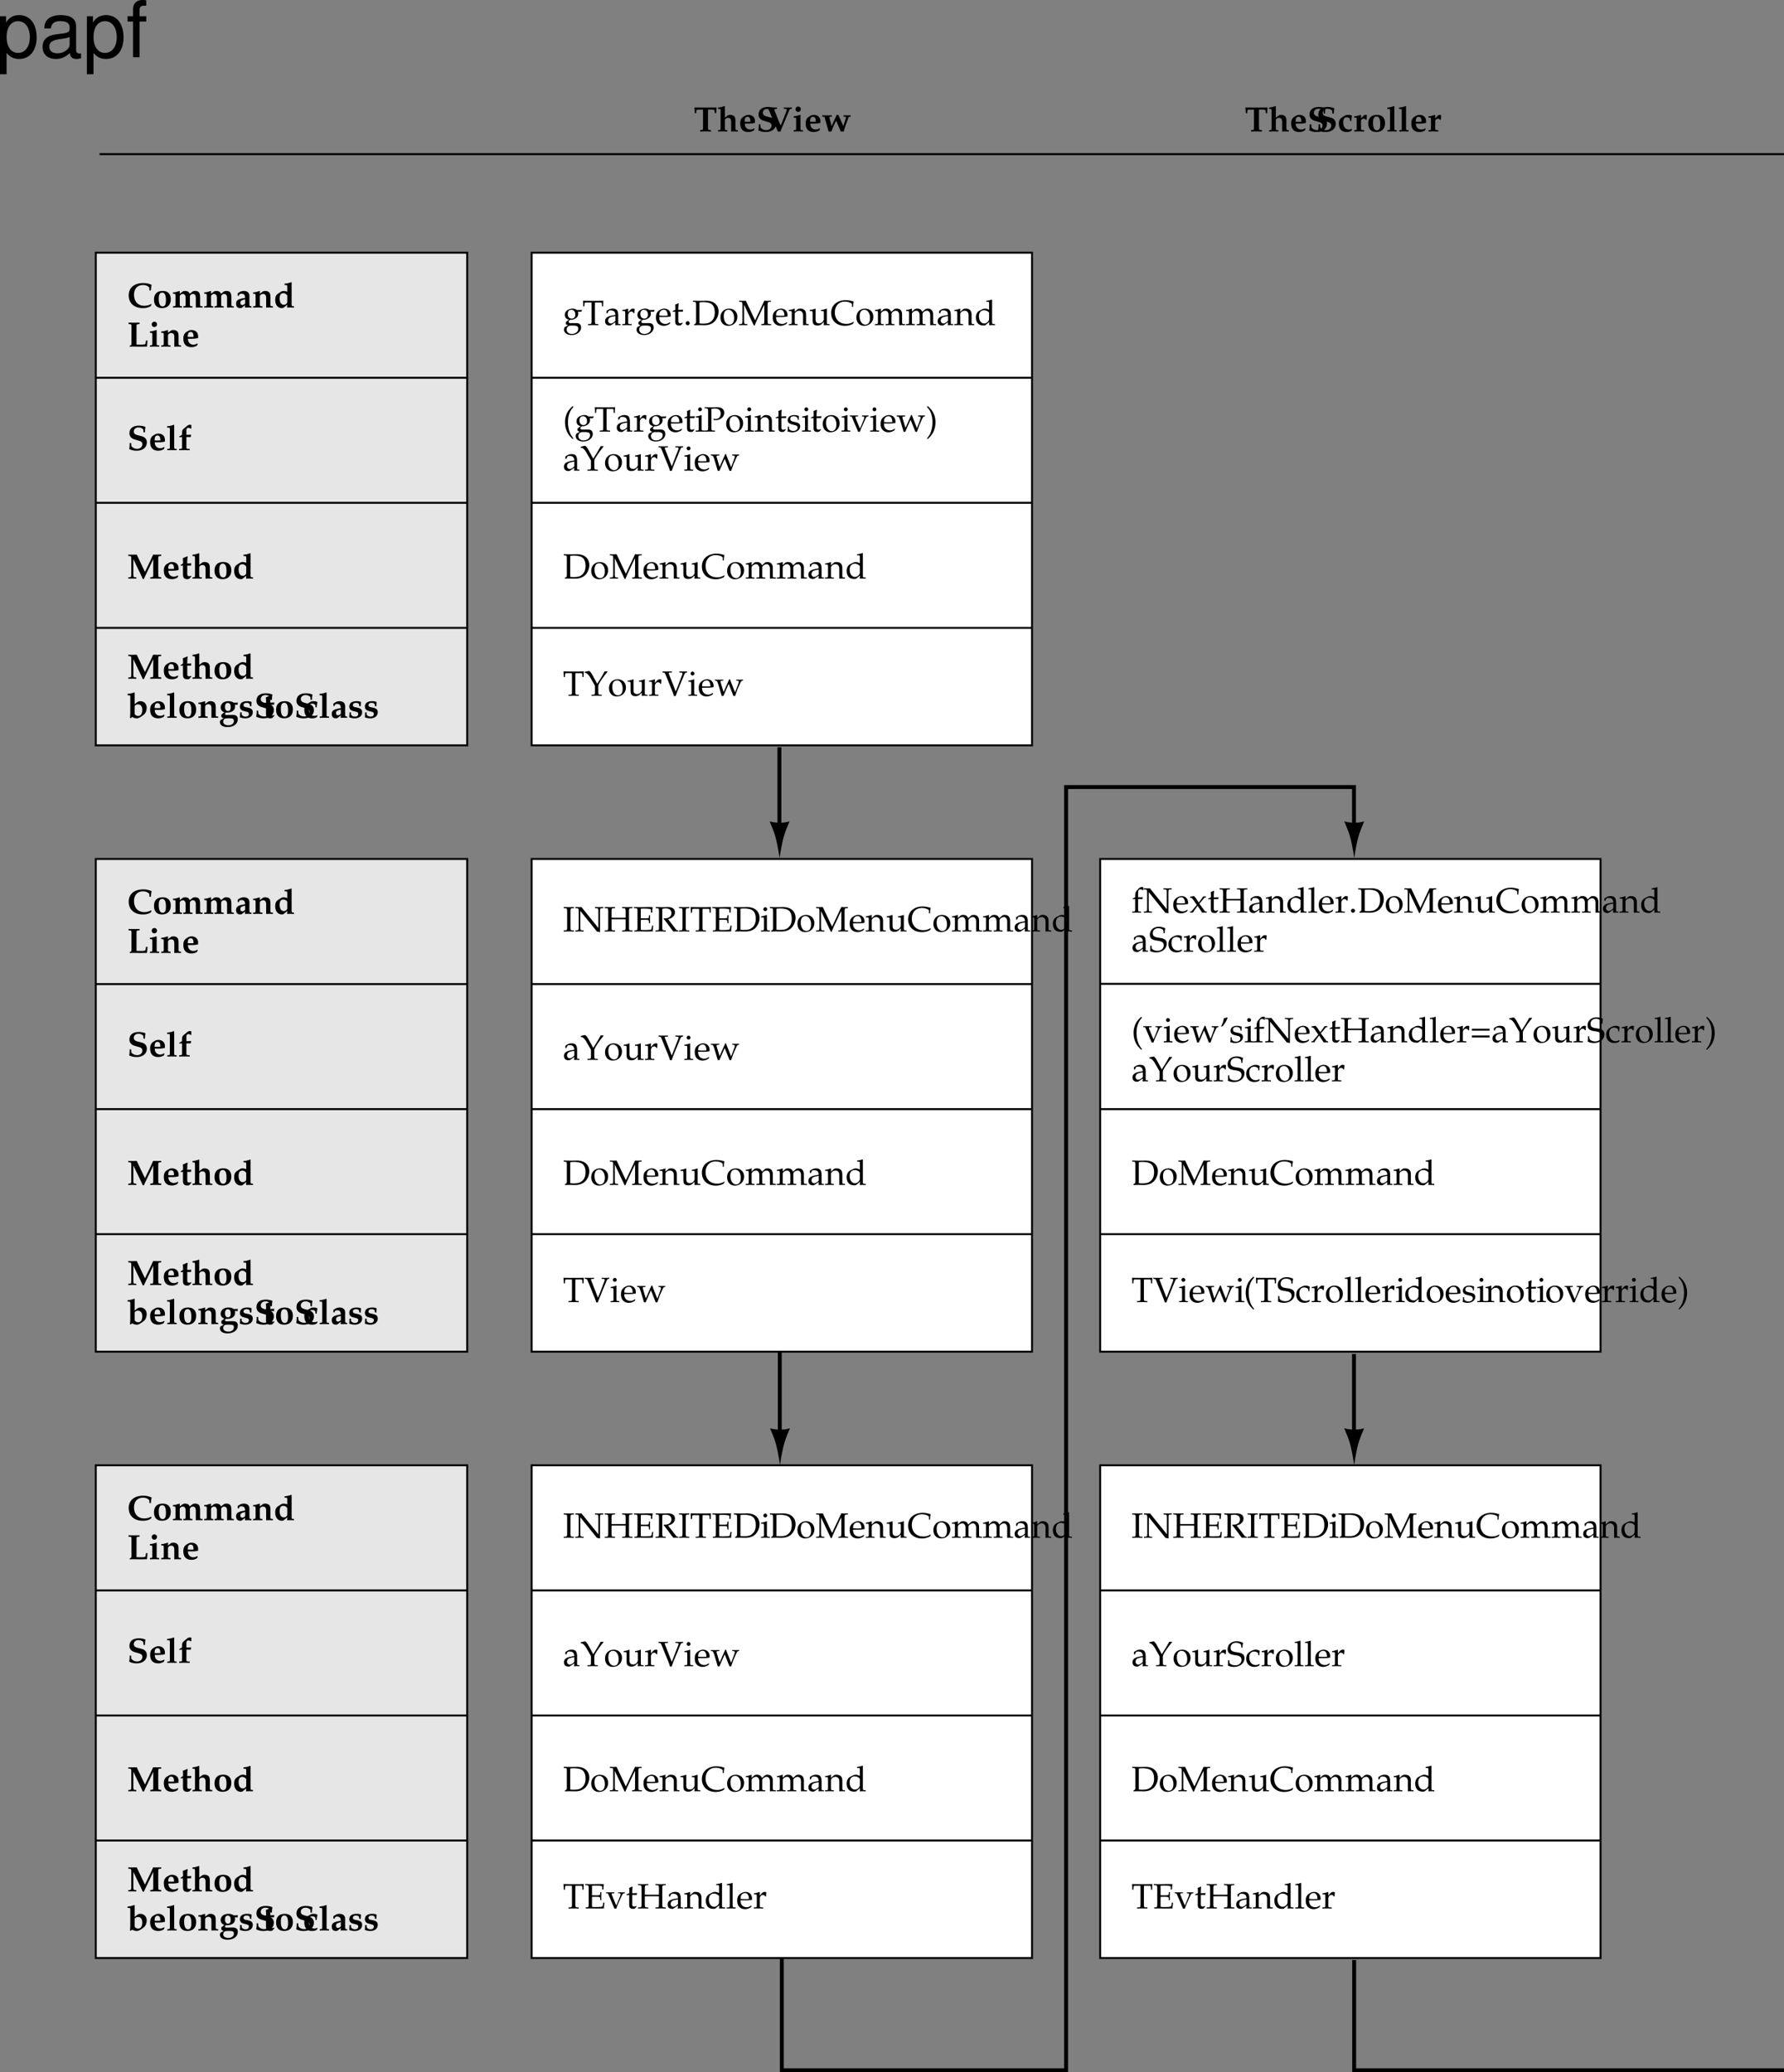 <svg xmlns="http://www.w3.org/2000/svg" xmlns:xlink="http://www.w3.org/1999/xlink" width="456.547" height="530.375"><rect width="100%" height="100%" fill="#808080" stroke="none"/><defs><path id="a" d="M3.64-5.578h1.047c.407.016.5.031.563.094l.078.203.047.625h.36c.015-.688.046-1 .109-1.422l-.047-.047c-2.469.016-2.469.016-2.797.016-.313 0-.313 0-2.797-.016l-.047.047c.063.422.094.734.11 1.422h.359l.047-.625c.062-.266.078-.282.64-.297H2.36v4.36c0 .546-.015.687-.078.765-.047.047-.125.078-.344.094l-.328.03v.36C2.36.016 2.688 0 3 0c.328 0 .64.016 1.406.031v-.36l-.343-.03c-.204-.016-.282-.032-.344-.094-.063-.063-.078-.188-.078-.766Zm0 0"/><path id="b" d="M.219-.313v.344L1.375 0c.188 0 .61.016 1.219.031v-.344L2.28-.328c-.297-.016-.328-.078-.328-.578V-2.86c0-.313.375-.61.781-.61.579 0 .829.313.829 1.047V.031C4.03.016 4.218 0 4.375 0c.14 0 .328.016.906.031v-.344l-.297-.015c-.296-.016-.328-.078-.328-.578v-1.672c0-.688-.078-1.031-.312-1.281-.235-.25-.594-.375-1.047-.375-.266 0-.469.046-.625.171l-.719.547v-2.906l-.078-.062-.64.203C1-6.203.702-6.156.218-6.094v.328l.406.032c.203.015.234.078.234.625v4.203c0 .5-.03.562-.328.578zm0 0"/><path id="c" d="M4.156-2.656c0-.969-.687-1.578-1.718-1.578-.297 0-.532.062-.782.203l-.422.25c-.593.36-.859.89-.859 1.75C.375-.61 1.094.156 2.438.156c.53 0 .843-.093 1.421-.39l.204-.438-.11-.125c-.422.235-.687.313-1.062.313-.454 0-.907-.25-1.125-.641-.141-.25-.204-.453-.22-.875h1.188c.516 0 .97-.063 1.422-.188Zm-1.906.203h-.031c-.078 0-.235-.016-.438-.016-.047 0-.125 0-.281-.015.016-.891.234-1.25.766-1.25.5 0 .718.359.734 1.25zm0 0"/><path id="d" d="M.64-1.813C.64-1.14.61-.78.517-.266c.656.297 1.187.422 1.875.422 1.609 0 2.64-.844 2.64-2.14 0-.797-.468-1.344-1.36-1.579l-1.03-.265c-.657-.188-.954-.453-.954-.922 0-.625.485-1.047 1.204-1.047.484 0 .89.156 1.234.5l.047.734h.375c0-.578.047-1.015.125-1.28l-.047-.11A4.477 4.477 0 0 0 2.97-6.25c-1.516 0-2.39.719-2.39 1.938 0 .75.452 1.328 1.312 1.578l1.265.375c.5.156.735.437.735.859 0 .672-.563 1.172-1.344 1.172-.61 0-1.188-.281-1.469-.703l-.062-.782zm0 0"/><path id="e" d="M3.516-2.672c.046-.578.093-.875.171-1.265l-.062-.126c-.406-.14-.594-.171-.922-.171-.344 0-.594.046-.812.187l-.47.281c-.796.47-1.093.922-1.093 1.704 0 1.437.703 2.218 2 2.218a2.24 2.24 0 0 0 1.203-.312l.188-.406-.078-.094c-.297.125-.5.172-.766.172-.89 0-1.422-.72-1.422-1.86 0-.828.297-1.25.875-1.25.406 0 .766.172.797.375l.063.547zm0 0"/><path id="f" d="M.266-.313v.344L1.437 0c.11 0 .125 0 1.36.031v-.344l-.36-.015C2.031-.375 2-.391 2-.906v-1.781c0-.282.375-.579.734-.579.22 0 .375.11.5.329l.22-.094.046-1.156a1.039 1.039 0 0 0-.328-.047c-.266 0-.422.109-.766.468L2-3.328v-.86l-.078-.046-.64.187c-.266.094-.438.125-1.016.188v.328l.406.031c.203.016.234.078.234.625v1.969c0 .5-.031.562-.328.578zm0 0"/><path id="g" d="M2.578-4.234c-1.437 0-2.219.78-2.219 2.218C.36-.625 1.094.156 2.406.156c1.438 0 2.25-.828 2.25-2.281 0-1.36-.734-2.11-2.078-2.11zm-.11.421c.657 0 .954.641.954 1.97 0 1.109-.25 1.562-.86 1.562-.64 0-.984-.656-.984-1.953 0-1.094.281-1.579.89-1.579zm0 0"/><path id="h" d="m.219-5.766.469.032c.218.015.234.078.234.625v4.203c0 .5-.016.562-.313.578l-.328.016V.03L1.453 0c.172 0 .61.016 1.203.031v-.344l-.312-.015c-.297-.016-.313-.078-.313-.578v-5.516l-.078-.062-.64.203c-.266.078-.579.14-1.094.187zm0 0"/><path id="i" d="m6.234-.781-.109-.11a3.712 3.712 0 0 1-1.766.454c-1.578 0-2.609-1.11-2.609-2.813 0-1.547.875-2.5 2.297-2.5.687 0 1.125.172 1.61.625l.046.766h.344c.094-.891.125-1.032.203-1.375l-.047-.094c-.828-.328-1.328-.422-2.11-.422-2.28 0-3.702 1.203-3.702 3.125C.39-1.109 1.78.156 4 .156c.828 0 1.36-.125 2.031-.5zm0 0"/><path id="j" d="M.219-.313v.344L1.375 0c.203 0 .594.016 1.14.031v-.344l-.234-.015c-.297-.031-.328-.078-.328-.578V-2.86c0-.297.375-.61.734-.61.516 0 .766.344.766 1.047v1.516c0 .5-.031.562-.328.578l-.266.016V.03C3.5.016 3.766 0 4.016 0c.234 0 .515.016 1.171.031v-.344l-.312-.015c-.297-.016-.328-.078-.328-.578V-2.86c0-.297.375-.61.734-.61.532 0 .782.344.782 1.047V.031L6.89 0c.453.016.515.016.89.031v-.344l-.297-.015c-.296-.016-.328-.078-.328-.578v-1.672c0-1.235-.328-1.656-1.297-1.656-.28 0-.484.046-.64.171l-.719.547c-.203-.5-.563-.718-1.188-.718-.28 0-.484.046-.64.171l-.719.547v-.671l-.047-.047C.97-3.938.72-3.875.22-3.86v.328l.406.031c.203.016.234.078.234.625v1.969c0 .5-.03.562-.328.578zm0 0"/><path id="k" d="m2.688-.61-.047.563.046.078C3.172.016 3.375 0 3.516 0c.125 0 .312.016.78.031v-.344l-.265-.015c-.203-.031-.25-.125-.25-.547v-.203c-.015-.297-.015-.547-.015-.766 0-.218 0-.515.015-.86v-.265c0-.797-.531-1.265-1.437-1.265-.39 0-.735.093-1.078.296L.78-3.64v.61l.266.062.203-.437c.031-.063.281-.125.516-.125.609 0 .89.328.921 1.062l-.78.156C.765-2.078.358-1.734.358-.968.36-.234.734.156 1.406.156c.219 0 .36-.047.453-.11zm0-.421c-.172.234-.5.406-.766.406-.297 0-.469-.219-.469-.578 0-.438.188-.61.828-.781l.406-.11Zm0 0"/><path id="l" d="M.219-.313v.344L1.375 0c.188 0 .61.016 1.219.031v-.344L2.28-.328c-.297-.016-.328-.078-.328-.578V-2.86c0-.313.375-.61.781-.61.579 0 .829.313.829 1.031v2.47C4.03.015 4.218 0 4.375 0c.14 0 .328.016.906.031v-.344l-.297-.015c-.296-.016-.328-.078-.328-.578v-1.672c0-.688-.078-1.031-.312-1.281-.235-.25-.594-.375-1.047-.375-.266 0-.469.046-.625.171l-.719.547v-.671l-.047-.047C.97-3.938.72-3.875.22-3.86v.328l.406.031c.203.016.234.078.234.625v1.969c0 .5-.03.562-.328.578zm0 0"/><path id="m" d="M4.578-6.422 4.5-6.484l-.64.203c-.266.078-.579.14-1.094.187v.328l.468.032c.22.015.235.078.235.625v1.093l-.172-.078c-.25-.093-.5-.14-.735-.14-.28 0-.53.078-.78.234l-.641.422c-.532.328-.766.844-.766 1.625 0 1.297.672 2.11 1.719 2.11.203 0 .36-.048.437-.11L3.47-.72l-.047.672.047.078c.468-.014.686-.03.81-.03.078 0 .25.016.485.016.062 0 .234 0 .421.015v-.344L4.89-.328c-.297-.016-.313-.078-.313-.578Zm-1.11 4.984c0 .407-.405.735-.905.735-.657 0-1.047-.61-1.047-1.594 0-.922.312-1.36.937-1.36.406 0 .719.173 1.016.563zm0 0"/><path id="n" d="M3.156-5.766v-.359c-1.094.016-1.094.016-1.406.016-.313 0-.328 0-1.406-.016v.36l.344.03c.421.032.421.032.421.844v4.032c0 .312-.03.437-.171.515L.64-.188v.22C1.266.015 1.516 0 1.75 0c.172 0 .266 0 .578.016C2.891.03 3.36.03 3.781.03c.5 0 .75 0 1.266-.031l.047-.078.093-1.484h-.343l-.203.921s-.016.016-.032.016c-.296.11-.53.125-1.046.125-.376 0-.72 0-1.172-.016V-4.89c0-.53.015-.687.078-.75.047-.062.125-.078.344-.093zm0 0"/><path id="o" d="M.313-.313v.344L1.468 0c.172 0 .61.016 1.218.031v-.344L2.36-.328c-.296-.016-.312-.078-.312-.578v-3.281l-.094-.047-.625.187a5 5 0 0 1-.89.172c-.016 0-.063.016-.126.016v.328L.72-3.5c.203.016.219.078.219.625v1.969c0 .5-.016.562-.313.578zm1.156-6.046a.67.67 0 0 0-.688.671.67.67 0 0 0 .672.688.69.69 0 0 0 .688-.672.67.67 0 0 0-.672-.687zm0 0"/><path id="p" d="M8.719-5.797v-.328c-.953.016-.953.016-1.047.016-.11 0-.11 0-1.031-.016-.266.61-.344.813-.454 1.016l-1.64 3.406-1.422-2.984c-.094-.204-.25-.532-.672-1.438l-1.078.016H.75l-.469-.016v.328l.344.031c.406.032.422.063.422.875v3.672c0 .813-.016.844-.422.89l-.344.017V.03C.875.016 1.125 0 1.328 0c.203 0 .438.016 1.016.031v-.344l-.328-.015c-.407-.047-.438-.078-.438-.89v-3.75L3.656-.657c.063.14.156.344.328.75h.297c.172-.422.203-.5.547-1.188l1.844-3.86v3.735c0 .547-.016.703-.078.766-.047.047-.125.078-.344.094l-.344.03v.36C6.672.016 7 0 7.313 0c.312 0 .64.016 1.406.031v-.36l-.344-.03c-.203-.016-.281-.032-.344-.094-.062-.063-.078-.188-.078-.766V-4.89c0-.812.016-.843.422-.875zm0 0"/><path id="q" d="m2.922-.547-.078-.172c-.188.094-.266.125-.406.125-.438 0-.563-.14-.563-.578v-2.156h.953l.063-.578-1.016.047v-.516c0-.5.031-.813.11-1.219l-.126-.093c-.359.171-.64.28-1.109.453.031.453.047.625.047.828v.531l-.594.39v.204l.578-.047v2.344c0 .796.328 1.14 1.11 1.14.28 0 .5-.062.578-.172zm0 0"/><path id="r" d="m1.906-6.422-.078-.062-.656.203c-.25.078-.563.14-1.078.187v.328l.469.032c.218.015.234.078.234.625v3.656C.797-.875.766-.375.719.03l.203.08.344-.296c.421.234.78.343 1.187.343.281 0 .516-.078.781-.234.36-.203.782-.5 1.016-.703.469-.36.75-1.063.75-1.75 0-1-.672-1.703-1.625-1.703-.36 0-.61.093-.922.343l-.547.438zm0 3.438c.188-.297.485-.438.86-.438.687 0 1.109.531 1.109 1.438 0 .937-.406 1.53-1.063 1.53-.374 0-.671-.155-.906-.5zm0 0"/><path id="s" d="m4.766-3.313.046-.578c-.375.032-.53.047-.75.047-.062 0-.171 0-.312-.015-.375-.266-.797-.375-1.375-.375-1.156 0-1.953.656-1.953 1.609 0 .328.125.625.328.86.172.187.313.265.625.374l-.64.485c-.094.062-.157.25-.157.422 0 .343.172.5.625.609L.47.563C.329.64.234.875.234 1.109c0 .797.75 1.282 1.938 1.282 1.578 0 2.64-.813 2.64-2.016 0-.766-.421-1.11-1.328-1.11-.14 0-.265 0-.75.016-.375 0-.671.016-.78.016-.282 0-.423-.094-.423-.266 0-.14.078-.25.266-.36.156.016.25.016.36.016.624 0 1.187-.203 1.562-.562.281-.281.39-.594.39-1.047 0-.156 0-.265-.046-.422zm-2.5-.468c.484 0 .734.375.734 1.078 0 .656-.234.984-.719.984-.469 0-.75-.39-.75-1.078 0-.656.25-.984.735-.984zM2.453.14c1.11 0 1.36.125 1.36.718 0 .61-.594 1.079-1.407 1.079-.797 0-1.328-.36-1.328-.922 0-.344.188-.657.453-.782C1.688.171 2 .14 2.453.14Zm0 0"/><path id="t" d="m3.266-2.938.062-1.093c-.344-.157-.625-.203-1.11-.203-1.202 0-1.874.484-1.874 1.375 0 .593.328.984.969 1.125l.765.203c.422.093.563.25.563.562 0 .422-.313.688-.829.688-.421 0-.718-.125-1-.469l-.046-.625h-.36L.344-.094c.531.172.922.25 1.406.25 1.125 0 1.89-.625 1.89-1.547 0-.656-.328-.984-1.14-1.171l-.734-.157c-.36-.078-.5-.219-.5-.5 0-.36.296-.594.796-.594.376 0 .75.172.782.36l.094.515Zm0 0"/><path id="S" d="M3.063-5.797v-.328c-.36 0-.657 0-.829.016H1.61c-.14 0-.14 0-1.421-.016v.328l.359.031c.234.032.36.188.562.641L3.266.031h.671c.094-.234.141-.36.172-.437a1.87 1.87 0 0 1 .094-.266c.016-.047.047-.11.078-.187l1.875-4.485c.11-.297.235-.406.422-.422l.281-.03v-.329c-.656.016-.921.016-1.046.016h-.5c-.079-.016-.282-.016-.532-.016v.328l.422.031c.203 0 .328.094.328.235 0 .125-.093.406-.281.89L3.984-1.469 2.563-4.953c-.157-.406-.188-.484-.188-.64 0-.095.11-.173.234-.173zm0 0"/><path id="T" d="M1.75.031h.703C2.922-1.172 3-1.39 3.688-2.734L4.875.03h.734c.141-.469.235-.812.313-1.047l.828-2.328c.11-.297.203-.422.328-.422l.297-.015v-.344c-.531.016-.734.016-.906.016-.172 0-.375 0-.907-.016v.344l.375.015c.172 0 .266.079.266.188a.665.665 0 0 1-.031.172l-.328 1.015c-.094.313-.188.563-.344 1L4.25-4.234h-.438l-.78 1.75c-.188.39-.36.75-.516 1.125l-.532-2.047c-.015-.031-.015-.11-.015-.172 0-.11.062-.188.172-.188l.421-.015v-.344l-1.218.016c-.125 0-.266 0-1.235-.016v.344l.297.015c.219.016.313.094.375.344zm0 0"/><path id="ag" d="M3.422-6.422a1.05 1.05 0 0 0-.375-.062c-.281 0-.485.093-.828.375l-.672.562c-.438.39-.469.453-.5 1.234v.391a3.775 3.775 0 0 1-.703.406v.22l.703-.048v2.438c0 .515-.016.547-.375.578l-.36.016V.03C1.079.016 1.375 0 1.579 0 1.766 0 2.234.016 3 .031v-.344l-.406-.015c-.438-.047-.438-.063-.438-.578v-2.438h1.11l.093-.531-.03-.063c-.579.016-.813.032-1.173.032v-.969c0-.64.11-.828.531-.828.188 0 .329.047.594.219l.14-.063zm0 0"/><path id="u" d="M.516-.188v.22C1.219.015 1.53 0 1.766 0c.187 0 .328 0 .468.016.688.015.688.015.829.015 1.156 0 2.015-.297 2.656-.922.64-.64 1.047-1.609 1.047-2.578 0-1.672-1.235-2.765-3.141-2.765-.078 0-.203 0-.344.015-.531.016-.828.016-1.25.016-.437 0-.906 0-1.828-.031v.28l.36.016c.421.047.453.094.453.813v4.266c0 .28-.079.468-.22.53zm1.359-5.609c.219-.047.531-.078.984-.078.672 0 1.391.125 1.766.297.203.078.375.203.547.36.422.437.625 1.093.625 1.984 0 1.015-.313 1.78-.906 2.265-.532.453-1.063.594-2.094.594-.438 0-.703-.016-.922-.063zm0 0"/><path id="v" d="M2.516-4.219C1.203-4.219.28-3.297.28-1.953c0 1.266.797 2.14 1.969 2.14 1.39 0 2.375-.968 2.375-2.328 0-1.218-.875-2.078-2.11-2.078zm-.172.297c.844 0 1.437.89 1.437 2.125 0 1.047-.437 1.688-1.187 1.688-.875 0-1.469-.875-1.469-2.157 0-1.078.438-1.656 1.219-1.656zm0 0"/><path id="w" d="M8.281-5.953v-.281c-.469.03-.672.03-.844.03-.156 0-.359 0-.843-.03L4.234-1.22 1.86-6.234c-.515.03-.703.03-.859.03-.156 0-.344 0-.86-.03v.28l.407.016c.422.047.437.094.453.813v4.047C.985-.344.97-.312.548-.266L.14-.25v.281C.797.016 1.016 0 1.187 0c.172 0 .438.016 1.079.031V-.25l-.391-.016c-.422-.046-.453-.078-.469-.812v-4.125L3.922.109h.187c.235-.546.391-.921.485-1.14l1.593-3.39c.125-.266.235-.47.407-.782v4.125c-.016.734-.047.766-.469.812l-.297.016v.281C6.234.016 6.5 0 6.968 0c.516 0 .829.016 1.36.031V-.25l-.422-.016c-.422-.015-.453-.093-.468-.812v-4.047c.015-.719.046-.766.468-.813zm0 0"/><path id="x" d="m3.938-.625-.126-.094c-.562.344-.78.422-1.171.422-.579 0-1.063-.266-1.313-.703-.172-.281-.234-.547-.25-1.063h1.313c.64 0 1.062-.046 1.625-.14 0-.125.015-.203.015-.313 0-1.03-.672-1.703-1.687-1.703-.313 0-.703.11-1.078.328C.53-3.453.234-2.906.234-1.969c0 .563.141 1.047.375 1.39.36.485.954.766 1.641.766.344 0 .672-.078 1.031-.234.235-.11.438-.219.469-.281zm-.704-1.781c-.468.015-.671.031-1.015.031a9.74 9.74 0 0 1-1.125-.063c0-.421.031-.609.14-.859a1.12 1.12 0 0 1 1-.625c.313 0 .547.11.704.36.203.296.265.562.296 1.156zm0 0"/><path id="y" d="M3.688.031C4.109.016 4.25 0 4.405 0c.125 0 .297.016.735.031V-.25l-.36-.016c-.312-.03-.328-.062-.328-.656v-1.734c0-1.047-.5-1.563-1.516-1.563-.328 0-.515.047-.703.219l-.687.594v-.781l-.078-.032a4.904 4.904 0 0 1-1.407.36v.265H.39c.375 0 .39.031.406.656v2.016c0 .594-.031.625-.344.656L.047-.25v.281C.625.016.875 0 1.172 0c.281 0 .531.016 1.11.031V-.25l-.407-.016c-.313-.03-.328-.062-.328-.656v-1.906c0-.406.594-.844 1.14-.844.61 0 1 .453 1 1.14zm0 0"/><path id="z" d="m4.531-4.188-.078-.03a5.038 5.038 0 0 1-1.406.359v.265h.328c.375 0 .39.031.39.656v1.47c0 .187-.124.437-.328.655-.25.25-.546.375-.89.375-.313 0-.563-.109-.703-.28-.14-.141-.203-.423-.203-.813v-2.657l-.079-.03a4.904 4.904 0 0 1-1.406.359v.265H.5c.36 0 .375.031.39.656v1.5c0 .641.047.922.22 1.141.202.266.53.406 1.046.406.422 0 .766-.125 1.016-.359l.594-.547c0 .266 0 .422-.032.828.454-.015.61-.031.75-.031.125 0 .297.016.75.031V-.25L4.86-.266c-.312-.03-.328-.062-.328-.656zm0 0"/><path id="A" d="m6.031-.75-.078-.094a3.352 3.352 0 0 1-1.86.531c-1.765 0-2.937-1.156-2.937-2.937C1.156-4.906 2.172-6 3.734-6c.875 0 1.797.36 1.797.703v.656h.282c0-.453.03-.78.156-1.375-.766-.25-1.422-.359-2.078-.359-.782 0-1.516.188-2.125.531C.734-5.25.203-4.297.203-3.078.203-1.125 1.625.187 3.734.187c.75 0 1.407-.171 2.047-.5zm0 0"/><path id="B" d="M.14-.25v.281C.782.016 1.032 0 1.282 0c.282 0 .532.016 1.078.031V-.25l-.375-.016c-.312-.03-.343-.062-.343-.656v-1.906c0-.406.593-.844 1.14-.844.485 0 .813.453.813 1.14v1.61c0 .594-.016.625-.328.656L2.86-.25v.281C3.484.016 3.75 0 3.984 0 4.22 0 4.47.016 5.11.031V-.25l-.421-.016c-.313-.046-.329-.062-.329-.656v-1.906c0-.406.594-.844 1.125-.844.485 0 .829.453.829 1.14V.032C6.718.016 6.859 0 7.016 0c.14 0 .312.016.812.031V-.25l-.437-.016c-.313-.046-.313-.062-.329-.656v-1.844c0-.89-.515-1.453-1.343-1.453-.328 0-.578.063-.735.219l-.687.61C4-3.985 3.64-4.22 3.016-4.22c-.329 0-.579.063-.75.219l-.625.578v-.765l-.079-.032a4.904 4.904 0 0 1-1.406.36v.265H.5c.36 0 .375.031.39.656v2.016c-.015.594-.015.625-.328.656Zm0 0"/><path id="C" d="M2.922-.734 2.875.03c.438-.014.578-.03.703-.03.11 0 .172 0 .469.016l.187.015V-.25l-.343-.016c-.235-.015-.25-.046-.25-.515v-1.656c0-1.313-.375-1.782-1.422-1.782-.406 0-.75.094-1.094.297l-.484.297v.578l.234.063L1-3.266c.188-.421.281-.484.688-.484.843 0 1.203.344 1.234 1.156l-.89.156C.796-2.203.281-1.78.281-.984c0 .687.421 1.093 1.14 1.093.172 0 .312-.03.375-.078zm0-.375c-.266.359-.828.703-1.188.703-.359 0-.671-.328-.671-.719a.98.98 0 0 1 .437-.813c.234-.14.734-.265 1.422-.359zm0 0"/><path id="D" d="M3.703-3.938c-.5-.218-.75-.28-1.062-.28-.25 0-.47.046-.688.171l-.797.406c-.515.282-.843.938-.843 1.704 0 .718.25 1.312.671 1.671.329.25.75.375 1.329.375.187 0 .39-.03.437-.078l1-.828-.047.828C4.11.016 4.266 0 4.391 0c.078 0 .203 0 .39.016.063 0 .235 0 .438.015V-.25l-.422-.016c-.313-.046-.328-.062-.328-.656v-5.547L4.39-6.53c-.407.156-.704.218-1.407.328v.25h.5c.157 0 .22.11.22.375zm0 1.954c0 .578-.015.671-.125.875-.25.421-.703.703-1.125.703-.781 0-1.36-.766-1.36-1.844 0-.969.485-1.547 1.298-1.547.343 0 .703.11 1.015.328.188.125.297.25.297.313zm0 0"/><path id="E" d="m4.672-3.406.219-.36-.032-.109-1.28.031c-.329-.265-.657-.375-1.095-.375-.39 0-.859.125-1.218.344C.75-3.594.5-3.156.5-2.594c0 .656.406 1.125 1.078 1.188L.86-.86a.643.643 0 0 0-.125.39c0 .25.157.39.594.516L.547.484C.407.547.28.875.28 1.156c0 .828.797 1.39 1.953 1.39 1.36 0 2.422-.858 2.422-1.937C4.656-.047 4.234-.5 3.594-.5H2.156c-.469 0-.687-.11-.687-.36 0-.109.078-.218.297-.406.078-.062.093-.062.125-.109.093.016.14.031.218.031.391 0 .86-.172 1.235-.437.406-.297.594-.657.594-1.14 0-.173-.016-.298-.094-.485Zm-2.5-.516c.61 0 1.015.516 1.015 1.281 0 .594-.374.985-.921.985-.61 0-1.016-.469-1.016-1.157 0-.703.328-1.109.922-1.109zM2.578.125c1.016 0 1.375.203 1.375.797 0 .765-.719 1.344-1.672 1.344C1.5 2.266.97 1.812.97 1.14c0-.407.234-.766.594-.922.14-.078.406-.094 1.015-.094Zm0 0"/><path id="F" d="M1.438-.25v.281C1.968.016 2.28 0 2.75 0c.469 0 .797.016 1.328.031V-.25l-.437-.016c-.407-.015-.454-.093-.454-.812v-3.813c0-.453 0-.64.032-.89h1.39c.266 0 .344.062.375.297l.032.703h.28c0-.578.016-.938.063-1.453l-1.203.03H1.984c-.109 0-.578 0-1.203-.015l-.625-.015c.047.515.063.875.063 1.453H.5l.047-.703c.015-.235.078-.297.36-.297h1.39c.031.265.031.484.031.89v3.813c0 .734-.047.797-.453.812zm0 0"/><path id="G" d="M.188-.25v.281C.78.016 1.046 0 1.296 0c.219 0 .547.016 1.281.031V-.25L2.11-.266c-.406-.03-.421-.046-.421-.656v-1.547c0-.547.359-.984.812-.984.266 0 .453.125.594.406h.187l.078-1.078c-.093-.063-.25-.094-.421-.094-.266 0-.547.14-.735.36l-.515.593v-.921l-.079-.032a4.904 4.904 0 0 1-1.406.36v.265h.344c.36 0 .375.031.39.656v2.016C.922-.328.922-.297.61-.266zm0 0"/><path id="H" d="M.875-3.438v2.594c0 .656.297.953 1 .953.203 0 .422-.046.469-.109l.437-.484-.125-.141c-.219.125-.344.172-.515.172-.36 0-.5-.188-.5-.625v-2.36h1.156l.078-.484-1.234.047v-.344c0-.36.03-.75.093-1.265l-.109-.11c-.219.14-.484.25-.766.344.032.25.047.438.047.719v.625l-.703.312v.188zm0 0"/><path id="I" d="M1.11-1c-.266 0-.5.25-.5.516 0 .28.234.53.5.53.28 0 .53-.25.53-.53C1.64-.75 1.39-1 1.11-1Zm0 0"/><path id="J" d="M2.703 1.75C2.063.937 1.828.516 1.593-.297a7.41 7.41 0 0 1-.28-2.11c0-.75.078-1.374.265-1.952.234-.75.469-1.172 1.125-1.938l-.172-.234c-.922.828-1.297 1.343-1.64 2.218A5.184 5.184 0 0 0 .547-2.39c0 .954.219 1.875.64 2.672.329.61.61.953 1.344 1.656zm0 0"/><path id="L" d="M1.938-5.781c.328-.078.578-.11.89-.11.985 0 1.485.454 1.485 1.313 0 .812-.547 1.375-1.329 1.375a1.44 1.44 0 0 1-.546-.094l.078.328c.218.047.343.047.53.047 1.235 0 2.173-.828 2.173-1.906 0-.875-.703-1.406-1.844-1.406-.047 0-.14 0-.25.015-.453.016-1 .016-1.281.016-.282 0-.75 0-1.64-.031v.28l.405.016c.422.047.47.125.485.813v4.047c-.016.719-.047.797-.469.812L.203-.25v.281C.734.016 1.047 0 1.516 0c.468 0 .78.016 1.312.031V-.25l-.422-.016c-.422-.015-.453-.078-.469-.812Zm0 0"/><path id="K" d="m1.688-4.188-.079-.03a4.904 4.904 0 0 1-1.406.359v.265h.344c.36 0 .375.031.39.656v2.016c0 .594-.03.625-.328.656L.188-.25v.281C.813.016 1.078 0 1.313 0c.234 0 .5.016 1.125.031V-.25L2.03-.266c-.328-.046-.328-.062-.344-.656Zm-.407-2c-.265 0-.5.235-.5.516 0 .25.235.484.485.484.265 0 .5-.234.5-.484 0-.266-.235-.516-.485-.516Zm0 0"/><path id="M" d="M.375-1.281c0 .61-.031.89-.11 1.25.485.14.829.218 1.235.218 1.188 0 2.016-.625 2.016-1.515 0-.297-.079-.484-.25-.672-.235-.219-.516-.328-1.329-.484C1.204-2.625.97-2.813.97-3.22c0-.453.297-.703.86-.703.609 0 1.062.313 1.062.735v.203h.25c.015-.516.015-.735.046-1.016-.484-.156-.796-.219-1.171-.219-1.047 0-1.688.5-1.688 1.297 0 .453.203.735.61.938.25.109.734.25 1.343.375.406.093.578.28.578.625 0 .484-.453.828-1.093.828C1.109-.156.64-.47.64-.922v-.36Zm0 0"/><path id="N" d="M4.844-3.875v-.25c-.469.016-.672.016-.844.016-.172 0-.36 0-.844-.016v.25l.375.016c.14 0 .219.078.219.234 0 .156-.063.36-.172.656l-.39.953c-.094.266-.204.516-.547 1.266L1.562-3.344a1.067 1.067 0 0 1-.078-.344c0-.109.079-.171.22-.171l.452-.016v-.25c-.594.016-.844.016-1.062.016-.219 0-.453 0-1.047-.016v.25l.312.016c.141.015.188.078.282.296L2.187.063h.454c.171-.47.296-.797.359-.985l1.063-2.344c.203-.421.343-.578.515-.593Zm0 0"/><path id="O" d="M3.719-4.219c-.75 1.75-.86 2-1.438 3.282l-.75-2.485C1.5-3.5 1.5-3.578 1.5-3.64c0-.14.11-.218.344-.218l.36-.016v-.25c-.626.016-.876.016-1.079.016-.203 0-.453 0-1.078-.016v.25l.266.016c.25.015.359.203.593.89l.906 3.03h.422L3.125-2c.078-.188.094-.203.469-1.016L4.813.063h.421c.079-.235.141-.422.204-.594.171-.531.375-1.078.406-1.14l.625-1.407c.265-.61.375-.75.562-.781l.235-.016v-.25c-.5.016-.704.016-.875.016-.172 0-.375 0-.875-.016v.25l.296.016c.22 0 .36.109.36.28 0 .095-.031.204-.063.313L5.656-2c-.078.203-.156.406-.437 1.125l-1.032-2.61c-.125-.328-.187-.5-.265-.734Zm0 0"/><path id="P" d="M.453 1.938c.625-.594.89-.891 1.172-1.329.547-.875.828-1.921.828-3 0-.687-.11-1.328-.344-1.921-.343-.875-.718-1.375-1.656-2.22l-.172.235c.656.766.906 1.188 1.14 1.938a6.82 6.82 0 0 1 .266 1.968c0 .766-.093 1.454-.28 2.094C1.171.516.936.937.28 1.75Zm0 0"/><path id="Q" d="M.078-6.125v.266l.266.03c.312.048.765.516 1.156 1.173L2.61-2.72a.766.766 0 0 1 .078.36v1.28c0 .72-.047.798-.454.813l-.437.016V.03C2.328.016 2.64 0 3.109 0c.47 0 .797.016 1.329.031V-.25L4-.266c-.406-.015-.438-.093-.453-.812v-1.156c-.016-.5.094-.735.64-1.594.688-1.016 1-1.453 1.704-2.281v-.141h-.72a24.96 24.96 0 0 1-.984 1.719l-.921 1.468-1.282-2.359c-.296-.516-.656-.937-.828-.922H1.11zm0 0"/><path id="R" d="M2.469-5.953v-.281c-.672.03-.953.03-1.203.03-.235 0-.532 0-1.188-.03v.28l.313.016c.187.032.28.11.406.375l1.687 4.157c.282.687.391 1 .516 1.484h.453c.188-.578.281-.844.578-1.578l1.563-3.781c.218-.485.312-.625.484-.657l.281-.015v-.281l-.984.03h-.031c-.14 0-.328 0-.594-.015l-.344-.015v.28l.469.016c.203.016.313.11.313.235a.88.88 0 0 1-.079.36l-1.64 4.25-1.781-4.563c0-.032-.016-.063-.016-.094 0-.11.094-.172.297-.188zm0 0"/><path id="U" d="M2.828-5.953v-.281c-.531.03-.86.03-1.312.03-.454 0-.782 0-1.313-.03v.28l.422.016c.422.032.453.094.469.813v4.047c-.016.719-.047.797-.469.812L.203-.25v.281C.734.016 1.047 0 1.516 0c.468 0 .78.016 1.312.031V-.25l-.422-.016c-.422-.015-.453-.078-.469-.812v-4.047c.016-.719.047-.781.47-.813zm0 0"/><path id="V" d="M.156-.25v.281C.796.016 1.016 0 1.203 0c.172 0 .438.016 1.078.031V-.25l-.406-.016c-.422-.046-.438-.078-.453-.812V-5.25L5.672.031l.812.157v-.11C6.47-.016 6.47-.109 6.47-.156v-4.969c0-.719.031-.766.453-.813l.39-.015v-.281c-.578.03-.875.03-1.062.03-.203 0-.438 0-1.063-.03v.28l.407.016c.422.047.437.094.453.813v4.25L1.72-6.235l-.485.032c-.515 0-.578 0-1.078-.031v.28l.39.016c.423.047.454.094.47.813v4.047C1-.344.969-.312.546-.266Zm0 0"/><path id="W" d="M7.297-5.953v-.281c-.547.03-.875.03-1.328.03-.453 0-.782 0-1.313-.03v.28l.422.016c.422.032.453.094.469.813v1.61c-.172 0-.328.015-.75.015h-2.11c-.406 0-.578-.016-.75-.016v-1.609c.016-.719.047-.781.47-.813l.421-.015v-.281c-.531.03-.86.03-1.312.03-.454 0-.782 0-1.313-.03v.28l.422.016c.422.032.453.094.469.813v4.047c-.016.719-.047.797-.469.812L.203-.25v.281C.734.016 1.047 0 1.516 0c.468 0 .78.016 1.312.031V-.25l-.422-.016c-.422-.015-.453-.078-.469-.812v-2.016c.235-.015.329-.015.75-.015h2.11c.422 0 .516 0 .75.015v2.016c-.016.719-.047.797-.469.812l-.422.016v.281C5.172.016 5.5 0 5.97 0c.468 0 .797.016 1.328.031V-.25L6.86-.266c-.421-.015-.453-.078-.453-.812v-4.047c0-.719.032-.781.453-.813zm0 0"/><path id="X" d="M.313-.25v.281C.89.016 1.155 0 1.421 0c.14 0 .344 0 .625.016.687 0 1.187.015 1.453.015C3.813.031 4.172.016 5 0c0-.516.063-1.016.14-1.469h-.312c-.047.297-.062.485-.094.563-.062.25-.14.406-.218.437-.141.078-.829.125-1.704.125-.468 0-.609-.015-.874-.078v-2.515c.234-.032.5-.032.937-.032.656 0 .906.031 1.063.11l.078.218.046.532h.266c-.016-.594-.031-.813-.031-1 0-.172.016-.454.031-1.047h-.266l-.046.468a.52.52 0 0 1-.079.235c-.156.078-.406.11-1 .11-.437 0-.671-.016-1-.032v-2.406c.282-.063.47-.063 1.079-.063.468 0 1 .047 1.28.125.22.047.25.094.25.297v.594h.313c0-.547.047-.984.141-1.375-.422-.016-.703-.031-1.11-.031-.234 0-.53 0-.89.015-.594.016-1 .016-1.203.016-.36 0-.75 0-1.594-.031v.28l.422.016c.422.032.453.094.469.813v4.047c-.016.734-.047.766-.469.812Zm0 0"/><path id="Y" d="M1.938-5.781c.328-.078.578-.11.89-.11.938 0 1.453.438 1.453 1.204 0 .828-.64 1.343-1.703 1.343h-.25l-.062.11c.093.109.125.14.234.265.125.14.156.188.234.281L4.391-.453c.156.187.28.36.375.484.359-.015.5-.031.609-.031.094 0 .219.016.64.031V-.25c-.28-.016-.421-.078-.546-.234L3.422-3.141c.515-.125.75-.218 1.047-.437.468-.328.718-.781.718-1.297 0-.875-.64-1.36-1.765-1.36-.078 0-.078 0-.422.016l-.406.016h-.735c-.375 0-.765 0-1.593-.031v.28l.359.016c.422.047.453.094.469.813v4.047c-.016.719-.047.797-.469.812L.203-.25v.281C.734.016 1.047 0 1.516 0c.468 0 .78.016 1.312.031V-.25l-.422-.016c-.422-.015-.453-.078-.469-.812Zm0 0"/><path id="Z" d="M.188-.25v.281C.813.016 1.078 0 1.313 0c.234 0 .5.016 1.125.031V-.25L2.03-.266c-.328-.046-.328-.062-.344-.656v-5.547L1.61-6.53c-.39.156-.687.218-1.406.328v.25H.72c.156 0 .219.11.219.375v4.656C.923-.327.923-.296.61-.265zm0 0"/><path id="aa" d="M4.016-4.734c0-.485.046-.797.14-1.266-.734-.297-1.125-.375-1.625-.375-1.344 0-2.312.844-2.312 2.016 0 .453.11.765.375 1.015.312.281.719.422 1.594.531.687.11 1 .204 1.234.407.234.187.344.453.344.797 0 .812-.672 1.39-1.61 1.39-.719 0-1.422-.344-1.469-.719L.625-1.53H.328c0 .687 0 .968-.062 1.375a3.716 3.716 0 0 0 1.562.344c1.563 0 2.703-.954 2.703-2.25 0-.626-.25-1-.828-1.235-.281-.125-.515-.172-1.25-.281C1.36-3.718.97-4.016.97-4.703.969-5.47 1.53-6 2.329-6c.358 0 .687.063.937.203.296.156.39.281.421.547l.047.516zm0 0"/><path id="ab" d="M3.594-2.797c0-.422.047-.781.125-1.11-.36-.218-.672-.312-1.047-.312-.438 0-.938.172-1.469.516-.64.39-.969 1.015-.969 1.812 0 1.22.844 2.079 2.063 2.079.469 0 1.14-.172 1.234-.313l.188-.281-.094-.14c-.344.171-.625.265-.938.265-1 0-1.656-.781-1.656-1.969 0-.969.438-1.5 1.25-1.5.406 0 .828.172 1 .406l.063.547zm0 0"/><path id="ac" d="M.938-4.234a7.297 7.297 0 0 0 1.156-2.032l-.11-.109c-.328.11-.421.125-.875.266-.062.718-.265 1.312-.703 2l.14.093zm0 0"/><path id="ad" d="M3.063-6.453a.903.903 0 0 0-.422-.094c-.282 0-.579.14-.782.375l-.53.594c-.25.297-.36.672-.376 1.297v.375l-.625.281v.203l.625-.047v2.547c0 .594-.031.625-.328.656L.203-.25v.281C.843.016 1.093 0 1.328 0c.234 0 .5.016 1.125.031V-.25l-.406-.016c-.313-.046-.328-.062-.344-.656v-2.547h1.125l.063-.469-1.188.032v-.766c0-1.047.125-1.281.64-1.281.235 0 .407.062.626.25l.094-.063zm0 0"/><path id="ae" d="m2.594-2.281 1.281-1.5c.047-.063.14-.094.297-.094h.125v-.25h-.734l-1.11 1.563-.687-1.032c-.141-.219-.235-.312-.547-.625l-1.032.172.032.234.187.032c.156 0 .375.125.453.25L1.938-1.97.609-.375a.391.391 0 0 1-.28.125H.186V0h.766c.063-.094.078-.14.188-.297.14-.25.296-.469.359-.547l.656-.89.969 1.468c.094.141.156.235.234.297C3.703.016 3.813 0 3.906 0 4 0 4.125.016 4.47.031V-.25l-.235-.016c-.109-.015-.218-.078-.312-.218Zm0 0"/><path id="af" d="M5-3.469H.453v.5H5Zm0 1.735H.453v.515H5Zm0 0"/><path id="ah" d="M1.078 4.36h1.688v-5.454C3.64-.016 4.625.453 5.984.453c2.72 0 4.47-2.172 4.47-5.516 0-3.515-1.72-5.718-4.5-5.718-1.407 0-2.548.64-3.329 1.875v-1.578H1.078Zm4.61-13.58c1.828 0 3.03 1.625 3.03 4.125 0 2.375-1.218 4-3.03 4-1.782 0-2.922-1.61-2.922-4.062 0-2.469 1.14-4.063 2.921-4.063zm0 0"/><path id="ai" d="M10.703-.984c-.187.046-.265.046-.36.046-.577 0-.905-.296-.905-.828v-6.156c0-1.86-1.36-2.86-3.938-2.86-1.547 0-2.766.438-3.484 1.22-.47.546-.672 1.14-.72 2.187h1.688c.141-1.281.891-1.86 2.454-1.86 1.515 0 2.343.547 2.343 1.547v.454c-.015.718-.375.968-1.734 1.156-2.36.297-2.734.375-3.36.64C1.454-4.921.845-4 .845-2.64.844-.734 2.156.453 4.28.453 5.594.453 6.656 0 7.844-1.078 7.954 0 8.484.453 9.562.453c.36 0 .579-.031 1.141-.172zM7.781-3.297c0 .563-.156.89-.656 1.36-.688.625-1.5.937-2.484.937-1.297 0-2.063-.625-2.063-1.688 0-1.093.719-1.656 2.516-1.906 1.781-.25 2.125-.328 2.687-.593zm0 0"/><path id="aj" d="M5.156-10.484H3.422v-1.641c0-.688.375-1.063 1.156-1.063.14 0 .203 0 .578.032v-1.39a3.975 3.975 0 0 0-.937-.095c-1.532 0-2.453.875-2.453 2.375v1.782H.359v1.359h1.407V0h1.656v-9.125h1.734Zm0 0"/></defs><g transform="translate(-22.453 -88.546)"><use xlink:href="#a" width="100%" height="100%" x="341" y="122.18"/><use xlink:href="#b" width="100%" height="100%" x="347.003" y="122.18"/><use xlink:href="#c" width="100%" height="100%" x="352.502" y="122.18"/><use xlink:href="#d" width="100%" height="100%" x="357.002" y="122.18"/><use xlink:href="#d" width="100%" height="100%" x="359.252" y="122.18"/><use xlink:href="#e" width="100%" height="100%" x="364.752" y="122.18"/><use xlink:href="#f" width="100%" height="100%" x="368.748" y="122.18"/><use xlink:href="#g" width="100%" height="100%" x="372.249" y="122.18"/><use xlink:href="#h" width="100%" height="100%" x="377.253" y="122.18"/><use xlink:href="#h" width="100%" height="100%" x="380.25" y="122.18"/><use xlink:href="#c" width="100%" height="100%" x="383.247" y="122.18"/><use xlink:href="#f" width="100%" height="100%" x="387.747" y="122.18"/></g><path d="M196.957 210.223c2.863.797 5.094 0 5.094 0-1.274 3.024-1.75 4.137-2.547 9.39-.797-5.253-1.274-6.366-2.547-9.39"/><path fill="none" stroke="#000" stroke-miterlimit="10" d="M199.465 211.329v-20.07m.09 175.437v-20.68"/><path d="M344 365.56c2.867.796 5.094 0 5.094 0-1.274 3.022-1.75 4.136-2.547 9.386-.797-5.25-1.274-6.364-2.547-9.387"/><path fill="none" stroke="#000" stroke-miterlimit="10" d="M346.508 366.665v-20.11M200.074 501.176v28.7h72.75v-328.43h73.723-.04v10.047m.04 290.167v28.215h110"/><path fill="none" stroke="#000" stroke-miterlimit="10" stroke-width=".5" d="M25.477 39.454h431.07"/><path d="M344.02 210.223c2.863.797 5.09 0 5.09 0-1.27 3.024-1.75 4.137-2.544 9.39-.796-5.253-1.277-6.366-2.546-9.39M197.063 365.56c2.867.796 5.093 0 5.093 0-1.273 3.022-1.75 4.136-2.547 9.386-.796-5.25-1.273-6.364-2.546-9.387"/><path fill="#e6e6e6" d="M119.566 190.774V64.672H24.508v126.102h95.058"/><path fill="none" stroke="#000" stroke-miterlimit="10" stroke-width=".5" d="M119.566 190.774V64.672H24.508v126.102Zm-95.058-94.09h95.039m-95.039 32.012h95.039m-95.039 32.008h95.039"/><g transform="translate(-22.453 -88.546)"><use xlink:href="#i" width="100%" height="100%" x="55" y="167.25"/><use xlink:href="#g" width="100%" height="100%" x="61.498" y="167.25"/><use xlink:href="#j" width="100%" height="100%" x="66.502" y="167.25"/><use xlink:href="#j" width="100%" height="100%" x="74.503" y="167.25"/><use xlink:href="#k" width="100%" height="100%" x="82.505" y="167.25"/><use xlink:href="#l" width="100%" height="100%" x="87.005" y="167.25"/><use xlink:href="#m" width="100%" height="100%" x="92.504" y="167.25"/></g><g transform="translate(-22.453 -88.546)"><use xlink:href="#n" width="100%" height="100%" x="55" y="177.248"/><use xlink:href="#o" width="100%" height="100%" x="60.499" y="177.248"/><use xlink:href="#l" width="100%" height="100%" x="63.496" y="177.248"/><use xlink:href="#c" width="100%" height="100%" x="68.995" y="177.248"/></g><g transform="translate(-22.453 -88.546)"><use xlink:href="#p" width="100%" height="100%" x="55" y="262.25"/><use xlink:href="#c" width="100%" height="100%" x="64" y="262.25"/><use xlink:href="#q" width="100%" height="100%" x="68.5" y="262.25"/><use xlink:href="#b" width="100%" height="100%" x="71.497" y="262.25"/><use xlink:href="#g" width="100%" height="100%" x="76.996" y="262.25"/><use xlink:href="#m" width="100%" height="100%" x="82.001" y="262.25"/></g><g transform="translate(-22.453 -88.546)"><use xlink:href="#r" width="100%" height="100%" x="55" y="272.248"/><use xlink:href="#c" width="100%" height="100%" x="60.499" y="272.248"/><use xlink:href="#h" width="100%" height="100%" x="64.999" y="272.248"/><use xlink:href="#g" width="100%" height="100%" x="67.996" y="272.248"/><use xlink:href="#l" width="100%" height="100%" x="73" y="272.248"/><use xlink:href="#s" width="100%" height="100%" x="78.499" y="272.248"/><use xlink:href="#t" width="100%" height="100%" x="83.504" y="272.248"/><use xlink:href="#d" width="100%" height="100%" x="87.5" y="272.248"/><use xlink:href="#q" width="100%" height="100%" x="89.75" y="272.248"/><use xlink:href="#g" width="100%" height="100%" x="92.747" y="272.248"/><use xlink:href="#d" width="100%" height="100%" x="97.751" y="272.248"/><use xlink:href="#e" width="100%" height="100%" x="100.001" y="272.248"/><use xlink:href="#h" width="100%" height="100%" x="103.997" y="272.248"/><use xlink:href="#k" width="100%" height="100%" x="106.994" y="272.248"/><use xlink:href="#t" width="100%" height="100%" x="111.494" y="272.248"/><use xlink:href="#t" width="100%" height="100%" x="115.49" y="272.248"/></g><path fill="#fff" d="M264.098 190.774V64.672H136.055v126.102h128.043"/><path fill="none" stroke="#000" stroke-miterlimit="10" stroke-width=".5" d="M264.098 190.774V64.672H136.055v126.102Zm-128.043-94.09h127.992m-127.992 32.012h127.992m-127.992 32.008h127.992"/><g transform="translate(-22.453 -88.546)"><use xlink:href="#u" width="100%" height="100%" x="166.5" y="236.625"/><use xlink:href="#v" width="100%" height="100%" x="173.466" y="236.625"/><use xlink:href="#w" width="100%" height="100%" x="178.38" y="236.625"/><use xlink:href="#x" width="100%" height="100%" x="186.894" y="236.625"/><use xlink:href="#y" width="100%" height="100%" x="191.206" y="236.625"/><use xlink:href="#z" width="100%" height="100%" x="196.444" y="236.625"/><use xlink:href="#A" width="100%" height="100%" x="201.871" y="236.625"/><use xlink:href="#v" width="100%" height="100%" x="208.252" y="236.625"/><use xlink:href="#B" width="100%" height="100%" x="213.166" y="236.625"/><use xlink:href="#B" width="100%" height="100%" x="221.113" y="236.625"/><use xlink:href="#C" width="100%" height="100%" x="229.06" y="236.625"/><use xlink:href="#y" width="100%" height="100%" x="233.56" y="236.625"/><use xlink:href="#D" width="100%" height="100%" x="238.799" y="236.625"/></g><g transform="translate(-22.453 -88.546)"><use xlink:href="#E" width="100%" height="100%" x="166.5" y="171.75"/><use xlink:href="#F" width="100%" height="100%" x="171.504" y="171.75"/><use xlink:href="#C" width="100%" height="100%" x="177.021" y="171.75"/><use xlink:href="#G" width="100%" height="100%" x="181.521" y="171.75"/><use xlink:href="#E" width="100%" height="100%" x="185.076" y="171.75"/><use xlink:href="#x" width="100%" height="100%" x="190.081" y="171.75"/><use xlink:href="#H" width="100%" height="100%" x="194.392" y="171.75"/><use xlink:href="#I" width="100%" height="100%" x="197.326" y="171.75"/><use xlink:href="#u" width="100%" height="100%" x="199.576" y="171.75"/><use xlink:href="#v" width="100%" height="100%" x="206.542" y="171.75"/><use xlink:href="#w" width="100%" height="100%" x="211.456" y="171.75"/><use xlink:href="#x" width="100%" height="100%" x="219.97" y="171.75"/><use xlink:href="#y" width="100%" height="100%" x="224.281" y="171.75"/><use xlink:href="#z" width="100%" height="100%" x="229.519" y="171.75"/><use xlink:href="#A" width="100%" height="100%" x="234.946" y="171.75"/><use xlink:href="#v" width="100%" height="100%" x="241.328" y="171.75"/><use xlink:href="#B" width="100%" height="100%" x="246.242" y="171.75"/><use xlink:href="#B" width="100%" height="100%" x="254.189" y="171.75"/><use xlink:href="#C" width="100%" height="100%" x="262.136" y="171.75"/><use xlink:href="#y" width="100%" height="100%" x="266.636" y="171.75"/><use xlink:href="#D" width="100%" height="100%" x="271.874" y="171.75"/></g><g transform="translate(-22.453 -88.546)"><use xlink:href="#J" width="100%" height="100%" x="166.5" y="199"/><use xlink:href="#E" width="100%" height="100%" x="169.497" y="199"/><use xlink:href="#F" width="100%" height="100%" x="174.501" y="199"/><use xlink:href="#C" width="100%" height="100%" x="180.018" y="199"/><use xlink:href="#G" width="100%" height="100%" x="184.518" y="199"/><use xlink:href="#E" width="100%" height="100%" x="188.073" y="199"/><use xlink:href="#x" width="100%" height="100%" x="193.078" y="199"/><use xlink:href="#H" width="100%" height="100%" x="197.389" y="199"/><use xlink:href="#K" width="100%" height="100%" x="200.323" y="199"/><use xlink:href="#L" width="100%" height="100%" x="202.573" y="199"/><use xlink:href="#v" width="100%" height="100%" x="208.009" y="199"/><use xlink:href="#K" width="100%" height="100%" x="212.923" y="199"/><use xlink:href="#y" width="100%" height="100%" x="215.542" y="199"/><use xlink:href="#H" width="100%" height="100%" x="220.78" y="199"/><use xlink:href="#M" width="100%" height="100%" x="223.714" y="199"/><use xlink:href="#K" width="100%" height="100%" x="227.53" y="199"/><use xlink:href="#H" width="100%" height="100%" x="229.78" y="199"/><use xlink:href="#v" width="100%" height="100%" x="232.714" y="199"/><use xlink:href="#K" width="100%" height="100%" x="237.629" y="199"/><use xlink:href="#N" width="100%" height="100%" x="239.879" y="199"/><use xlink:href="#K" width="100%" height="100%" x="244.964" y="199"/><use xlink:href="#x" width="100%" height="100%" x="247.583" y="199"/><use xlink:href="#O" width="100%" height="100%" x="251.894" y="199"/><use xlink:href="#P" width="100%" height="100%" x="259.4" y="199"/></g><g transform="translate(-22.453 -88.546)"><use xlink:href="#C" width="100%" height="100%" x="166.5" y="208.998"/><use xlink:href="#Q" width="100%" height="100%" x="171" y="208.998"/><use xlink:href="#v" width="100%" height="100%" x="177.003" y="208.998"/><use xlink:href="#z" width="100%" height="100%" x="181.917" y="208.998"/><use xlink:href="#G" width="100%" height="100%" x="187.344" y="208.998"/><use xlink:href="#R" width="100%" height="100%" x="190.9" y="208.998"/><use xlink:href="#K" width="100%" height="100%" x="197.398" y="208.998"/><use xlink:href="#x" width="100%" height="100%" x="200.017" y="208.998"/><use xlink:href="#O" width="100%" height="100%" x="204.328" y="208.998"/></g><g transform="translate(-22.453 -88.546)"><use xlink:href="#F" width="100%" height="100%" x="166.5" y="266.625"/><use xlink:href="#Q" width="100%" height="100%" x="172.017" y="266.625"/><use xlink:href="#v" width="100%" height="100%" x="178.02" y="266.625"/><use xlink:href="#z" width="100%" height="100%" x="182.934" y="266.625"/><use xlink:href="#G" width="100%" height="100%" x="188.361" y="266.625"/><use xlink:href="#R" width="100%" height="100%" x="191.917" y="266.625"/><use xlink:href="#K" width="100%" height="100%" x="198.415" y="266.625"/><use xlink:href="#x" width="100%" height="100%" x="201.034" y="266.625"/><use xlink:href="#O" width="100%" height="100%" x="205.345" y="266.625"/></g><g transform="translate(-22.453 -88.546)"><use xlink:href="#a" width="100%" height="100%" x="200" y="122.18"/><use xlink:href="#b" width="100%" height="100%" x="206.003" y="122.18"/><use xlink:href="#c" width="100%" height="100%" x="211.502" y="122.18"/><use xlink:href="#d" width="100%" height="100%" x="216.002" y="122.18"/><use xlink:href="#S" width="100%" height="100%" x="218.252" y="122.18"/><use xlink:href="#o" width="100%" height="100%" x="225.255" y="122.18"/><use xlink:href="#c" width="100%" height="100%" x="228.252" y="122.18"/><use xlink:href="#T" width="100%" height="100%" x="232.752" y="122.18"/></g><path fill="#e6e6e6" d="M119.566 345.961V219.86H24.508v126.1h95.058"/><path fill="none" stroke="#000" stroke-miterlimit="10" stroke-width=".5" d="M119.566 345.961V219.86H24.508v126.1zm-95.058-94.089h95.039m-95.039 32.011h95.039m-95.039 32.008h95.039"/><g transform="translate(-22.453 -88.546)"><use xlink:href="#i" width="100%" height="100%" x="55" y="322.438"/><use xlink:href="#g" width="100%" height="100%" x="61.498" y="322.438"/><use xlink:href="#j" width="100%" height="100%" x="66.502" y="322.438"/><use xlink:href="#j" width="100%" height="100%" x="74.503" y="322.438"/><use xlink:href="#k" width="100%" height="100%" x="82.505" y="322.438"/><use xlink:href="#l" width="100%" height="100%" x="87.005" y="322.438"/><use xlink:href="#m" width="100%" height="100%" x="92.504" y="322.438"/></g><g transform="translate(-22.453 -88.546)"><use xlink:href="#n" width="100%" height="100%" x="55" y="332.436"/><use xlink:href="#o" width="100%" height="100%" x="60.499" y="332.436"/><use xlink:href="#l" width="100%" height="100%" x="63.496" y="332.436"/><use xlink:href="#c" width="100%" height="100%" x="68.995" y="332.436"/></g><g transform="translate(-22.453 -88.546)"><use xlink:href="#p" width="100%" height="100%" x="55" y="417.438"/><use xlink:href="#c" width="100%" height="100%" x="64" y="417.438"/><use xlink:href="#q" width="100%" height="100%" x="68.5" y="417.438"/><use xlink:href="#b" width="100%" height="100%" x="71.497" y="417.438"/><use xlink:href="#g" width="100%" height="100%" x="76.996" y="417.438"/><use xlink:href="#m" width="100%" height="100%" x="82.001" y="417.438"/></g><g transform="translate(-22.453 -88.546)"><use xlink:href="#r" width="100%" height="100%" x="55" y="427.436"/><use xlink:href="#c" width="100%" height="100%" x="60.499" y="427.436"/><use xlink:href="#h" width="100%" height="100%" x="64.999" y="427.436"/><use xlink:href="#g" width="100%" height="100%" x="67.996" y="427.436"/><use xlink:href="#l" width="100%" height="100%" x="73" y="427.436"/><use xlink:href="#s" width="100%" height="100%" x="78.499" y="427.436"/><use xlink:href="#t" width="100%" height="100%" x="83.504" y="427.436"/><use xlink:href="#d" width="100%" height="100%" x="87.5" y="427.436"/><use xlink:href="#q" width="100%" height="100%" x="89.75" y="427.436"/><use xlink:href="#g" width="100%" height="100%" x="92.747" y="427.436"/><use xlink:href="#d" width="100%" height="100%" x="97.751" y="427.436"/><use xlink:href="#e" width="100%" height="100%" x="100.001" y="427.436"/><use xlink:href="#h" width="100%" height="100%" x="103.997" y="427.436"/><use xlink:href="#k" width="100%" height="100%" x="106.994" y="427.436"/><use xlink:href="#t" width="100%" height="100%" x="111.494" y="427.436"/><use xlink:href="#t" width="100%" height="100%" x="115.49" y="427.436"/></g><path fill="#e6e6e6" d="M119.566 501.149V375.047H24.508V501.15h95.058"/><path fill="none" stroke="#000" stroke-miterlimit="10" stroke-width=".5" d="M119.566 501.149V375.047H24.508V501.15zM24.508 407.06h95.039m-95.039 32.01h95.039m-95.039 32.009h95.039"/><g transform="translate(-22.453 -88.546)"><use xlink:href="#i" width="100%" height="100%" x="55" y="477.625"/><use xlink:href="#g" width="100%" height="100%" x="61.498" y="477.625"/><use xlink:href="#j" width="100%" height="100%" x="66.502" y="477.625"/><use xlink:href="#j" width="100%" height="100%" x="74.503" y="477.625"/><use xlink:href="#k" width="100%" height="100%" x="82.505" y="477.625"/><use xlink:href="#l" width="100%" height="100%" x="87.005" y="477.625"/><use xlink:href="#m" width="100%" height="100%" x="92.504" y="477.625"/></g><g transform="translate(-22.453 -88.546)"><use xlink:href="#n" width="100%" height="100%" x="55" y="487.623"/><use xlink:href="#o" width="100%" height="100%" x="60.499" y="487.623"/><use xlink:href="#l" width="100%" height="100%" x="63.496" y="487.623"/><use xlink:href="#c" width="100%" height="100%" x="68.995" y="487.623"/></g><g transform="translate(-22.453 -88.546)"><use xlink:href="#p" width="100%" height="100%" x="55" y="572.625"/><use xlink:href="#c" width="100%" height="100%" x="64" y="572.625"/><use xlink:href="#q" width="100%" height="100%" x="68.5" y="572.625"/><use xlink:href="#b" width="100%" height="100%" x="71.497" y="572.625"/><use xlink:href="#g" width="100%" height="100%" x="76.996" y="572.625"/><use xlink:href="#m" width="100%" height="100%" x="82.001" y="572.625"/></g><g transform="translate(-22.453 -88.546)"><use xlink:href="#r" width="100%" height="100%" x="55" y="582.623"/><use xlink:href="#c" width="100%" height="100%" x="60.499" y="582.623"/><use xlink:href="#h" width="100%" height="100%" x="64.999" y="582.623"/><use xlink:href="#g" width="100%" height="100%" x="67.996" y="582.623"/><use xlink:href="#l" width="100%" height="100%" x="73" y="582.623"/><use xlink:href="#s" width="100%" height="100%" x="78.499" y="582.623"/><use xlink:href="#t" width="100%" height="100%" x="83.504" y="582.623"/><use xlink:href="#d" width="100%" height="100%" x="87.5" y="582.623"/><use xlink:href="#q" width="100%" height="100%" x="89.75" y="582.623"/><use xlink:href="#g" width="100%" height="100%" x="92.747" y="582.623"/><use xlink:href="#d" width="100%" height="100%" x="97.751" y="582.623"/><use xlink:href="#e" width="100%" height="100%" x="100.001" y="582.623"/><use xlink:href="#h" width="100%" height="100%" x="103.997" y="582.623"/><use xlink:href="#k" width="100%" height="100%" x="106.994" y="582.623"/><use xlink:href="#t" width="100%" height="100%" x="111.494" y="582.623"/><use xlink:href="#t" width="100%" height="100%" x="115.49" y="582.623"/></g><path fill="#fff" d="M264.098 345.961V219.86H136.055v126.1h128.043"/><path fill="none" stroke="#000" stroke-miterlimit="10" stroke-width=".5" d="M264.098 345.961V219.86H136.055v126.1zm-128.043-94.089h127.992m-127.992 32.011h127.992m-127.992 32.008h127.992"/><g transform="translate(-22.453 -88.546)"><use xlink:href="#u" width="100%" height="100%" x="166.5" y="391.813"/><use xlink:href="#v" width="100%" height="100%" x="173.466" y="391.813"/><use xlink:href="#w" width="100%" height="100%" x="178.38" y="391.813"/><use xlink:href="#x" width="100%" height="100%" x="186.894" y="391.813"/><use xlink:href="#y" width="100%" height="100%" x="191.206" y="391.813"/><use xlink:href="#z" width="100%" height="100%" x="196.444" y="391.813"/><use xlink:href="#A" width="100%" height="100%" x="201.871" y="391.813"/><use xlink:href="#v" width="100%" height="100%" x="208.252" y="391.813"/><use xlink:href="#B" width="100%" height="100%" x="213.166" y="391.813"/><use xlink:href="#B" width="100%" height="100%" x="221.113" y="391.813"/><use xlink:href="#C" width="100%" height="100%" x="229.06" y="391.813"/><use xlink:href="#y" width="100%" height="100%" x="233.56" y="391.813"/><use xlink:href="#D" width="100%" height="100%" x="238.799" y="391.813"/></g><g transform="translate(-22.453 -88.546)"><use xlink:href="#U" width="100%" height="100%" x="166.5" y="326.938"/><use xlink:href="#V" width="100%" height="100%" x="169.533" y="326.938"/><use xlink:href="#W" width="100%" height="100%" x="177.012" y="326.938"/><use xlink:href="#X" width="100%" height="100%" x="184.5" y="326.938"/><use xlink:href="#Y" width="100%" height="100%" x="190" y="326.938"/><use xlink:href="#U" width="100%" height="100%" x="196.012" y="326.938"/><use xlink:href="#F" width="100%" height="100%" x="199.045" y="326.938"/><use xlink:href="#X" width="100%" height="100%" x="204.562" y="326.938"/><use xlink:href="#u" width="100%" height="100%" x="210.061" y="326.938"/><use xlink:href="#K" width="100%" height="100%" x="217.027" y="326.938"/><use xlink:href="#u" width="100%" height="100%" x="219.277" y="326.938"/><use xlink:href="#v" width="100%" height="100%" x="226.243" y="326.938"/><use xlink:href="#w" width="100%" height="100%" x="231.157" y="326.938"/><use xlink:href="#x" width="100%" height="100%" x="239.672" y="326.938"/><use xlink:href="#y" width="100%" height="100%" x="243.983" y="326.938"/><use xlink:href="#z" width="100%" height="100%" x="249.221" y="326.938"/><use xlink:href="#A" width="100%" height="100%" x="254.648" y="326.938"/><use xlink:href="#v" width="100%" height="100%" x="261.029" y="326.938"/><use xlink:href="#B" width="100%" height="100%" x="265.943" y="326.938"/><use xlink:href="#B" width="100%" height="100%" x="273.89" y="326.938"/><use xlink:href="#C" width="100%" height="100%" x="281.837" y="326.938"/><use xlink:href="#y" width="100%" height="100%" x="286.338" y="326.938"/><use xlink:href="#D" width="100%" height="100%" x="291.576" y="326.938"/></g><g transform="translate(-22.453 -88.546)"><use xlink:href="#F" width="100%" height="100%" x="166.5" y="421.813"/><use xlink:href="#R" width="100%" height="100%" x="172.017" y="421.813"/><use xlink:href="#K" width="100%" height="100%" x="178.515" y="421.813"/><use xlink:href="#x" width="100%" height="100%" x="181.134" y="421.813"/><use xlink:href="#O" width="100%" height="100%" x="185.445" y="421.813"/></g><g transform="translate(-22.453 -88.546)"><use xlink:href="#C" width="100%" height="100%" x="166.5" y="359.813"/><use xlink:href="#Q" width="100%" height="100%" x="171" y="359.813"/><use xlink:href="#v" width="100%" height="100%" x="177.003" y="359.813"/><use xlink:href="#z" width="100%" height="100%" x="181.917" y="359.813"/><use xlink:href="#G" width="100%" height="100%" x="187.344" y="359.813"/><use xlink:href="#R" width="100%" height="100%" x="190.9" y="359.813"/><use xlink:href="#K" width="100%" height="100%" x="197.398" y="359.813"/><use xlink:href="#x" width="100%" height="100%" x="200.017" y="359.813"/><use xlink:href="#O" width="100%" height="100%" x="204.328" y="359.813"/></g><path fill="#fff" d="M264.098 501.149V375.047H136.055V501.15h128.043"/><path fill="none" stroke="#000" stroke-miterlimit="10" stroke-width=".5" d="M264.098 501.149V375.047H136.055V501.15zM136.055 407.06h127.992m-127.992 32.01h127.992m-127.992 32.009h127.992"/><g transform="translate(-22.453 -88.546)"><use xlink:href="#u" width="100%" height="100%" x="166.5" y="547"/><use xlink:href="#v" width="100%" height="100%" x="173.466" y="547"/><use xlink:href="#w" width="100%" height="100%" x="178.38" y="547"/><use xlink:href="#x" width="100%" height="100%" x="186.894" y="547"/><use xlink:href="#y" width="100%" height="100%" x="191.206" y="547"/><use xlink:href="#z" width="100%" height="100%" x="196.444" y="547"/><use xlink:href="#A" width="100%" height="100%" x="201.871" y="547"/><use xlink:href="#v" width="100%" height="100%" x="208.252" y="547"/><use xlink:href="#B" width="100%" height="100%" x="213.166" y="547"/><use xlink:href="#B" width="100%" height="100%" x="221.113" y="547"/><use xlink:href="#C" width="100%" height="100%" x="229.06" y="547"/><use xlink:href="#y" width="100%" height="100%" x="233.56" y="547"/><use xlink:href="#D" width="100%" height="100%" x="238.799" y="547"/></g><g transform="translate(-22.453 -88.546)"><use xlink:href="#U" width="100%" height="100%" x="166.5" y="482.125"/><use xlink:href="#V" width="100%" height="100%" x="169.533" y="482.125"/><use xlink:href="#W" width="100%" height="100%" x="177.012" y="482.125"/><use xlink:href="#X" width="100%" height="100%" x="184.5" y="482.125"/><use xlink:href="#Y" width="100%" height="100%" x="190" y="482.125"/><use xlink:href="#U" width="100%" height="100%" x="196.012" y="482.125"/><use xlink:href="#F" width="100%" height="100%" x="199.045" y="482.125"/><use xlink:href="#X" width="100%" height="100%" x="204.562" y="482.125"/><use xlink:href="#u" width="100%" height="100%" x="210.061" y="482.125"/><use xlink:href="#K" width="100%" height="100%" x="217.027" y="482.125"/><use xlink:href="#u" width="100%" height="100%" x="219.277" y="482.125"/><use xlink:href="#v" width="100%" height="100%" x="226.243" y="482.125"/><use xlink:href="#w" width="100%" height="100%" x="231.157" y="482.125"/><use xlink:href="#x" width="100%" height="100%" x="239.672" y="482.125"/><use xlink:href="#y" width="100%" height="100%" x="243.983" y="482.125"/><use xlink:href="#z" width="100%" height="100%" x="249.221" y="482.125"/><use xlink:href="#A" width="100%" height="100%" x="254.648" y="482.125"/><use xlink:href="#v" width="100%" height="100%" x="261.029" y="482.125"/><use xlink:href="#B" width="100%" height="100%" x="265.943" y="482.125"/><use xlink:href="#B" width="100%" height="100%" x="273.89" y="482.125"/><use xlink:href="#C" width="100%" height="100%" x="281.837" y="482.125"/><use xlink:href="#y" width="100%" height="100%" x="286.338" y="482.125"/><use xlink:href="#D" width="100%" height="100%" x="291.576" y="482.125"/></g><g transform="translate(-22.453 -88.546)"><use xlink:href="#F" width="100%" height="100%" x="166.5" y="577"/><use xlink:href="#X" width="100%" height="100%" x="172.017" y="577"/><use xlink:href="#N" width="100%" height="100%" x="177.516" y="577"/><use xlink:href="#H" width="100%" height="100%" x="182.601" y="577"/><use xlink:href="#W" width="100%" height="100%" x="185.535" y="577"/><use xlink:href="#C" width="100%" height="100%" x="193.024" y="577"/><use xlink:href="#y" width="100%" height="100%" x="197.524" y="577"/><use xlink:href="#D" width="100%" height="100%" x="202.762" y="577"/><use xlink:href="#Z" width="100%" height="100%" x="208.261" y="577"/><use xlink:href="#x" width="100%" height="100%" x="210.88" y="577"/><use xlink:href="#G" width="100%" height="100%" x="215.191" y="577"/></g><g transform="translate(-22.453 -88.546)"><use xlink:href="#C" width="100%" height="100%" x="166.5" y="515"/><use xlink:href="#Q" width="100%" height="100%" x="171" y="515"/><use xlink:href="#v" width="100%" height="100%" x="177.003" y="515"/><use xlink:href="#z" width="100%" height="100%" x="181.917" y="515"/><use xlink:href="#G" width="100%" height="100%" x="187.344" y="515"/><use xlink:href="#R" width="100%" height="100%" x="190.9" y="515"/><use xlink:href="#K" width="100%" height="100%" x="197.398" y="515"/><use xlink:href="#x" width="100%" height="100%" x="200.017" y="515"/><use xlink:href="#O" width="100%" height="100%" x="204.328" y="515"/></g><path fill="#fff" d="M409.598 501.149V375.047H281.555V501.15h128.043"/><path fill="none" stroke="#000" stroke-miterlimit="10" stroke-width=".5" d="M409.598 501.149V375.047H281.555V501.15zM281.555 407.06h127.992m-127.992 32.01h127.992m-127.992 32.009h127.992"/><g transform="translate(-22.453 -88.546)"><use xlink:href="#u" width="100%" height="100%" x="312" y="547"/><use xlink:href="#v" width="100%" height="100%" x="318.966" y="547"/><use xlink:href="#w" width="100%" height="100%" x="323.88" y="547"/><use xlink:href="#x" width="100%" height="100%" x="332.394" y="547"/><use xlink:href="#y" width="100%" height="100%" x="336.706" y="547"/><use xlink:href="#z" width="100%" height="100%" x="341.944" y="547"/><use xlink:href="#A" width="100%" height="100%" x="347.371" y="547"/><use xlink:href="#v" width="100%" height="100%" x="353.752" y="547"/><use xlink:href="#B" width="100%" height="100%" x="358.666" y="547"/><use xlink:href="#B" width="100%" height="100%" x="366.613" y="547"/><use xlink:href="#C" width="100%" height="100%" x="374.56" y="547"/><use xlink:href="#y" width="100%" height="100%" x="379.06" y="547"/><use xlink:href="#D" width="100%" height="100%" x="384.299" y="547"/></g><g transform="translate(-22.453 -88.546)"><use xlink:href="#U" width="100%" height="100%" x="312" y="482.125"/><use xlink:href="#V" width="100%" height="100%" x="315.033" y="482.125"/><use xlink:href="#W" width="100%" height="100%" x="322.512" y="482.125"/><use xlink:href="#X" width="100%" height="100%" x="330" y="482.125"/><use xlink:href="#Y" width="100%" height="100%" x="335.499" y="482.125"/><use xlink:href="#U" width="100%" height="100%" x="341.512" y="482.125"/><use xlink:href="#F" width="100%" height="100%" x="344.545" y="482.125"/><use xlink:href="#X" width="100%" height="100%" x="350.062" y="482.125"/><use xlink:href="#u" width="100%" height="100%" x="355.561" y="482.125"/><use xlink:href="#K" width="100%" height="100%" x="362.527" y="482.125"/><use xlink:href="#u" width="100%" height="100%" x="364.777" y="482.125"/><use xlink:href="#v" width="100%" height="100%" x="371.743" y="482.125"/><use xlink:href="#w" width="100%" height="100%" x="376.657" y="482.125"/><use xlink:href="#x" width="100%" height="100%" x="385.172" y="482.125"/><use xlink:href="#y" width="100%" height="100%" x="389.483" y="482.125"/><use xlink:href="#z" width="100%" height="100%" x="394.721" y="482.125"/><use xlink:href="#A" width="100%" height="100%" x="400.148" y="482.125"/><use xlink:href="#v" width="100%" height="100%" x="406.529" y="482.125"/><use xlink:href="#B" width="100%" height="100%" x="411.443" y="482.125"/><use xlink:href="#B" width="100%" height="100%" x="419.39" y="482.125"/><use xlink:href="#C" width="100%" height="100%" x="427.337" y="482.125"/><use xlink:href="#y" width="100%" height="100%" x="431.838" y="482.125"/><use xlink:href="#D" width="100%" height="100%" x="437.076" y="482.125"/></g><g transform="translate(-22.453 -88.546)"><use xlink:href="#F" width="100%" height="100%" x="312" y="577"/><use xlink:href="#X" width="100%" height="100%" x="317.517" y="577"/><use xlink:href="#N" width="100%" height="100%" x="323.016" y="577"/><use xlink:href="#H" width="100%" height="100%" x="328.101" y="577"/><use xlink:href="#W" width="100%" height="100%" x="331.035" y="577"/><use xlink:href="#C" width="100%" height="100%" x="338.524" y="577"/><use xlink:href="#y" width="100%" height="100%" x="343.024" y="577"/><use xlink:href="#D" width="100%" height="100%" x="348.262" y="577"/><use xlink:href="#Z" width="100%" height="100%" x="353.761" y="577"/><use xlink:href="#x" width="100%" height="100%" x="356.38" y="577"/><use xlink:href="#G" width="100%" height="100%" x="360.691" y="577"/></g><g transform="translate(-22.453 -88.546)"><use xlink:href="#C" width="100%" height="100%" x="312" y="515"/><use xlink:href="#Q" width="100%" height="100%" x="316.5" y="515"/><use xlink:href="#v" width="100%" height="100%" x="322.503" y="515"/><use xlink:href="#z" width="100%" height="100%" x="327.417" y="515"/><use xlink:href="#G" width="100%" height="100%" x="332.844" y="515"/><use xlink:href="#aa" width="100%" height="100%" x="336.4" y="515"/><use xlink:href="#ab" width="100%" height="100%" x="341.125" y="515"/><use xlink:href="#G" width="100%" height="100%" x="345.121" y="515"/><use xlink:href="#v" width="100%" height="100%" x="348.676" y="515"/><use xlink:href="#Z" width="100%" height="100%" x="353.59" y="515"/><use xlink:href="#Z" width="100%" height="100%" x="356.209" y="515"/><use xlink:href="#x" width="100%" height="100%" x="358.828" y="515"/><use xlink:href="#G" width="100%" height="100%" x="363.139" y="515"/></g><path fill="#fff" d="M409.598 345.961V219.86H281.555v126.1h128.043"/><path fill="none" stroke="#000" stroke-miterlimit="10" stroke-width=".5" d="M409.598 345.961V219.86H281.555v126.1zm-128.043-62.078h127.992m-127.992 32.008h127.992"/><g transform="translate(-22.453 -88.546)"><use xlink:href="#u" width="100%" height="100%" x="312" y="391.813"/><use xlink:href="#v" width="100%" height="100%" x="318.966" y="391.813"/><use xlink:href="#w" width="100%" height="100%" x="323.88" y="391.813"/><use xlink:href="#x" width="100%" height="100%" x="332.394" y="391.813"/><use xlink:href="#y" width="100%" height="100%" x="336.706" y="391.813"/><use xlink:href="#z" width="100%" height="100%" x="341.944" y="391.813"/><use xlink:href="#A" width="100%" height="100%" x="347.371" y="391.813"/><use xlink:href="#v" width="100%" height="100%" x="353.752" y="391.813"/><use xlink:href="#B" width="100%" height="100%" x="358.666" y="391.813"/><use xlink:href="#B" width="100%" height="100%" x="366.613" y="391.813"/><use xlink:href="#C" width="100%" height="100%" x="374.56" y="391.813"/><use xlink:href="#y" width="100%" height="100%" x="379.06" y="391.813"/><use xlink:href="#D" width="100%" height="100%" x="384.299" y="391.813"/></g><g transform="translate(-22.453 -88.546)"><use xlink:href="#F" width="100%" height="100%" x="312" y="421.813"/><use xlink:href="#R" width="100%" height="100%" x="317.517" y="421.813"/><use xlink:href="#K" width="100%" height="100%" x="324.015" y="421.813"/><use xlink:href="#x" width="100%" height="100%" x="326.634" y="421.813"/><use xlink:href="#O" width="100%" height="100%" x="330.945" y="421.813"/><use xlink:href="#K" width="100%" height="100%" x="338.452" y="421.813"/><use xlink:href="#J" width="100%" height="100%" x="340.702" y="421.813"/><use xlink:href="#F" width="100%" height="100%" x="343.699" y="421.813"/><use xlink:href="#aa" width="100%" height="100%" x="349.216" y="421.813"/><use xlink:href="#ab" width="100%" height="100%" x="353.941" y="421.813"/><use xlink:href="#G" width="100%" height="100%" x="357.937" y="421.813"/><use xlink:href="#v" width="100%" height="100%" x="361.492" y="421.813"/><use xlink:href="#Z" width="100%" height="100%" x="366.406" y="421.813"/><use xlink:href="#Z" width="100%" height="100%" x="369.025" y="421.813"/><use xlink:href="#x" width="100%" height="100%" x="371.644" y="421.813"/><use xlink:href="#G" width="100%" height="100%" x="375.955" y="421.813"/><use xlink:href="#K" width="100%" height="100%" x="379.51" y="421.813"/><use xlink:href="#D" width="100%" height="100%" x="381.76" y="421.813"/><use xlink:href="#v" width="100%" height="100%" x="387.26" y="421.813"/><use xlink:href="#x" width="100%" height="100%" x="392.174" y="421.813"/><use xlink:href="#M" width="100%" height="100%" x="396.485" y="421.813"/><use xlink:href="#K" width="100%" height="100%" x="400.301" y="421.813"/><use xlink:href="#y" width="100%" height="100%" x="402.551" y="421.813"/><use xlink:href="#v" width="100%" height="100%" x="407.789" y="421.813"/><use xlink:href="#H" width="100%" height="100%" x="412.703" y="421.813"/><use xlink:href="#K" width="100%" height="100%" x="415.637" y="421.813"/><use xlink:href="#v" width="100%" height="100%" x="417.887" y="421.813"/><use xlink:href="#N" width="100%" height="100%" x="422.801" y="421.813"/><use xlink:href="#x" width="100%" height="100%" x="427.886" y="421.813"/><use xlink:href="#G" width="100%" height="100%" x="432.198" y="421.813"/><use xlink:href="#G" width="100%" height="100%" x="435.753" y="421.813"/><use xlink:href="#K" width="100%" height="100%" x="439.308" y="421.813"/><use xlink:href="#D" width="100%" height="100%" x="441.927" y="421.813"/><use xlink:href="#x" width="100%" height="100%" x="447.426" y="421.813"/><use xlink:href="#P" width="100%" height="100%" x="451.737" y="421.813"/></g><g transform="translate(-22.453 -88.546)"><use xlink:href="#J" width="100%" height="100%" x="312" y="355.313"/><use xlink:href="#N" width="100%" height="100%" x="314.997" y="355.313"/><use xlink:href="#K" width="100%" height="100%" x="320.082" y="355.313"/><use xlink:href="#x" width="100%" height="100%" x="322.701" y="355.313"/><use xlink:href="#O" width="100%" height="100%" x="327.012" y="355.313"/><use xlink:href="#ac" width="100%" height="100%" x="334.518" y="355.313"/><use xlink:href="#M" width="100%" height="100%" x="337.021" y="355.313"/><use xlink:href="#K" width="100%" height="100%" x="340.837" y="355.313"/><use xlink:href="#ad" width="100%" height="100%" x="343.087" y="355.313"/><use xlink:href="#V" width="100%" height="100%" x="346.084" y="355.313"/><use xlink:href="#x" width="100%" height="100%" x="353.563" y="355.313"/><use xlink:href="#ae" width="100%" height="100%" x="357.874" y="355.313"/><use xlink:href="#H" width="100%" height="100%" x="362.518" y="355.313"/><use xlink:href="#W" width="100%" height="100%" x="365.452" y="355.313"/><use xlink:href="#C" width="100%" height="100%" x="372.94" y="355.313"/><use xlink:href="#y" width="100%" height="100%" x="377.44" y="355.313"/><use xlink:href="#D" width="100%" height="100%" x="382.678" y="355.313"/><use xlink:href="#Z" width="100%" height="100%" x="388.178" y="355.313"/><use xlink:href="#x" width="100%" height="100%" x="390.797" y="355.313"/><use xlink:href="#G" width="100%" height="100%" x="395.108" y="355.313"/><use xlink:href="#af" width="100%" height="100%" x="398.663" y="355.313"/><use xlink:href="#C" width="100%" height="100%" x="404.117" y="355.313"/><use xlink:href="#Q" width="100%" height="100%" x="408.617" y="355.313"/><use xlink:href="#v" width="100%" height="100%" x="414.62" y="355.313"/><use xlink:href="#z" width="100%" height="100%" x="419.534" y="355.313"/><use xlink:href="#G" width="100%" height="100%" x="424.961" y="355.313"/><use xlink:href="#aa" width="100%" height="100%" x="428.516" y="355.313"/><use xlink:href="#ab" width="100%" height="100%" x="433.242" y="355.313"/><use xlink:href="#G" width="100%" height="100%" x="437.238" y="355.313"/><use xlink:href="#v" width="100%" height="100%" x="440.793" y="355.313"/><use xlink:href="#Z" width="100%" height="100%" x="445.707" y="355.313"/><use xlink:href="#Z" width="100%" height="100%" x="448.326" y="355.313"/><use xlink:href="#x" width="100%" height="100%" x="450.945" y="355.313"/><use xlink:href="#G" width="100%" height="100%" x="455.256" y="355.313"/><use xlink:href="#P" width="100%" height="100%" x="458.811" y="355.313"/></g><g transform="translate(-22.453 -88.546)"><use xlink:href="#C" width="100%" height="100%" x="312" y="365.311"/><use xlink:href="#Q" width="100%" height="100%" x="316.5" y="365.311"/><use xlink:href="#v" width="100%" height="100%" x="322.503" y="365.311"/><use xlink:href="#z" width="100%" height="100%" x="327.417" y="365.311"/><use xlink:href="#G" width="100%" height="100%" x="332.844" y="365.311"/><use xlink:href="#aa" width="100%" height="100%" x="336.4" y="365.311"/><use xlink:href="#ab" width="100%" height="100%" x="341.125" y="365.311"/><use xlink:href="#G" width="100%" height="100%" x="345.121" y="365.311"/><use xlink:href="#v" width="100%" height="100%" x="348.676" y="365.311"/><use xlink:href="#Z" width="100%" height="100%" x="353.59" y="365.311"/><use xlink:href="#Z" width="100%" height="100%" x="356.209" y="365.311"/><use xlink:href="#x" width="100%" height="100%" x="358.828" y="365.311"/><use xlink:href="#G" width="100%" height="100%" x="363.139" y="365.311"/></g><path fill="none" stroke="#000" stroke-miterlimit="10" stroke-width=".5" d="M281.555 251.82h127.992"/><g transform="translate(-22.453 -88.546)"><use xlink:href="#ad" width="100%" height="100%" x="312" y="322.125"/><use xlink:href="#V" width="100%" height="100%" x="314.997" y="322.125"/><use xlink:href="#x" width="100%" height="100%" x="322.476" y="322.125"/><use xlink:href="#ae" width="100%" height="100%" x="326.787" y="322.125"/><use xlink:href="#H" width="100%" height="100%" x="331.431" y="322.125"/><use xlink:href="#W" width="100%" height="100%" x="334.365" y="322.125"/><use xlink:href="#C" width="100%" height="100%" x="341.854" y="322.125"/><use xlink:href="#y" width="100%" height="100%" x="346.354" y="322.125"/><use xlink:href="#D" width="100%" height="100%" x="351.592" y="322.125"/><use xlink:href="#Z" width="100%" height="100%" x="357.091" y="322.125"/><use xlink:href="#x" width="100%" height="100%" x="359.71" y="322.125"/><use xlink:href="#G" width="100%" height="100%" x="364.021" y="322.125"/><use xlink:href="#I" width="100%" height="100%" x="367.576" y="322.125"/><use xlink:href="#u" width="100%" height="100%" x="369.826" y="322.125"/><use xlink:href="#v" width="100%" height="100%" x="376.792" y="322.125"/><use xlink:href="#w" width="100%" height="100%" x="381.706" y="322.125"/><use xlink:href="#x" width="100%" height="100%" x="390.221" y="322.125"/><use xlink:href="#y" width="100%" height="100%" x="394.532" y="322.125"/><use xlink:href="#z" width="100%" height="100%" x="399.77" y="322.125"/><use xlink:href="#A" width="100%" height="100%" x="405.197" y="322.125"/><use xlink:href="#v" width="100%" height="100%" x="411.578" y="322.125"/><use xlink:href="#B" width="100%" height="100%" x="416.492" y="322.125"/><use xlink:href="#B" width="100%" height="100%" x="424.439" y="322.125"/><use xlink:href="#C" width="100%" height="100%" x="432.387" y="322.125"/><use xlink:href="#y" width="100%" height="100%" x="436.887" y="322.125"/><use xlink:href="#D" width="100%" height="100%" x="442.125" y="322.125"/></g><g transform="translate(-22.453 -88.546)"><use xlink:href="#C" width="100%" height="100%" x="312" y="332.123"/><use xlink:href="#aa" width="100%" height="100%" x="316.5" y="332.123"/><use xlink:href="#ab" width="100%" height="100%" x="321.225" y="332.123"/><use xlink:href="#G" width="100%" height="100%" x="325.221" y="332.123"/><use xlink:href="#v" width="100%" height="100%" x="328.776" y="332.123"/><use xlink:href="#Z" width="100%" height="100%" x="333.69" y="332.123"/><use xlink:href="#Z" width="100%" height="100%" x="336.31" y="332.123"/><use xlink:href="#x" width="100%" height="100%" x="338.929" y="332.123"/><use xlink:href="#G" width="100%" height="100%" x="343.24" y="332.123"/></g><g transform="translate(-22.453 -88.546)"><use xlink:href="#p" width="100%" height="100%" x="55" y="236.625"/><use xlink:href="#c" width="100%" height="100%" x="64" y="236.625"/><use xlink:href="#q" width="100%" height="100%" x="68.5" y="236.625"/><use xlink:href="#b" width="100%" height="100%" x="71.497" y="236.625"/><use xlink:href="#g" width="100%" height="100%" x="76.996" y="236.625"/><use xlink:href="#m" width="100%" height="100%" x="82.001" y="236.625"/></g><g transform="translate(-22.453 -88.546)"><use xlink:href="#d" width="100%" height="100%" x="55" y="203.75"/><use xlink:href="#c" width="100%" height="100%" x="60.499" y="203.75"/><use xlink:href="#h" width="100%" height="100%" x="64.999" y="203.75"/><use xlink:href="#ag" width="100%" height="100%" x="67.996" y="203.75"/></g><g transform="translate(-22.453 -88.546)"><use xlink:href="#p" width="100%" height="100%" x="55" y="391.813"/><use xlink:href="#c" width="100%" height="100%" x="64" y="391.813"/><use xlink:href="#q" width="100%" height="100%" x="68.5" y="391.813"/><use xlink:href="#b" width="100%" height="100%" x="71.497" y="391.813"/><use xlink:href="#g" width="100%" height="100%" x="76.996" y="391.813"/><use xlink:href="#m" width="100%" height="100%" x="82.001" y="391.813"/></g><g transform="translate(-22.453 -88.546)"><use xlink:href="#d" width="100%" height="100%" x="55" y="358.938"/><use xlink:href="#c" width="100%" height="100%" x="60.499" y="358.938"/><use xlink:href="#h" width="100%" height="100%" x="64.999" y="358.938"/><use xlink:href="#ag" width="100%" height="100%" x="67.996" y="358.938"/></g><g transform="translate(-22.453 -88.546)"><use xlink:href="#p" width="100%" height="100%" x="55" y="547"/><use xlink:href="#c" width="100%" height="100%" x="64" y="547"/><use xlink:href="#q" width="100%" height="100%" x="68.5" y="547"/><use xlink:href="#b" width="100%" height="100%" x="71.497" y="547"/><use xlink:href="#g" width="100%" height="100%" x="76.996" y="547"/><use xlink:href="#m" width="100%" height="100%" x="82.001" y="547"/></g><g transform="translate(-22.453 -88.546)"><use xlink:href="#d" width="100%" height="100%" x="55" y="514.125"/><use xlink:href="#c" width="100%" height="100%" x="60.499" y="514.125"/><use xlink:href="#h" width="100%" height="100%" x="64.999" y="514.125"/><use xlink:href="#ag" width="100%" height="100%" x="67.996" y="514.125"/></g><g transform="translate(-22.453 -88.546)"><use xlink:href="#ah" width="100%" height="100%" x="21.375" y="103.187"/><use xlink:href="#ai" width="100%" height="100%" x="32.495" y="103.187"/><use xlink:href="#ah" width="100%" height="100%" x="43.615" y="103.187"/><use xlink:href="#aj" width="100%" height="100%" x="54.735" y="103.187"/></g></svg>
